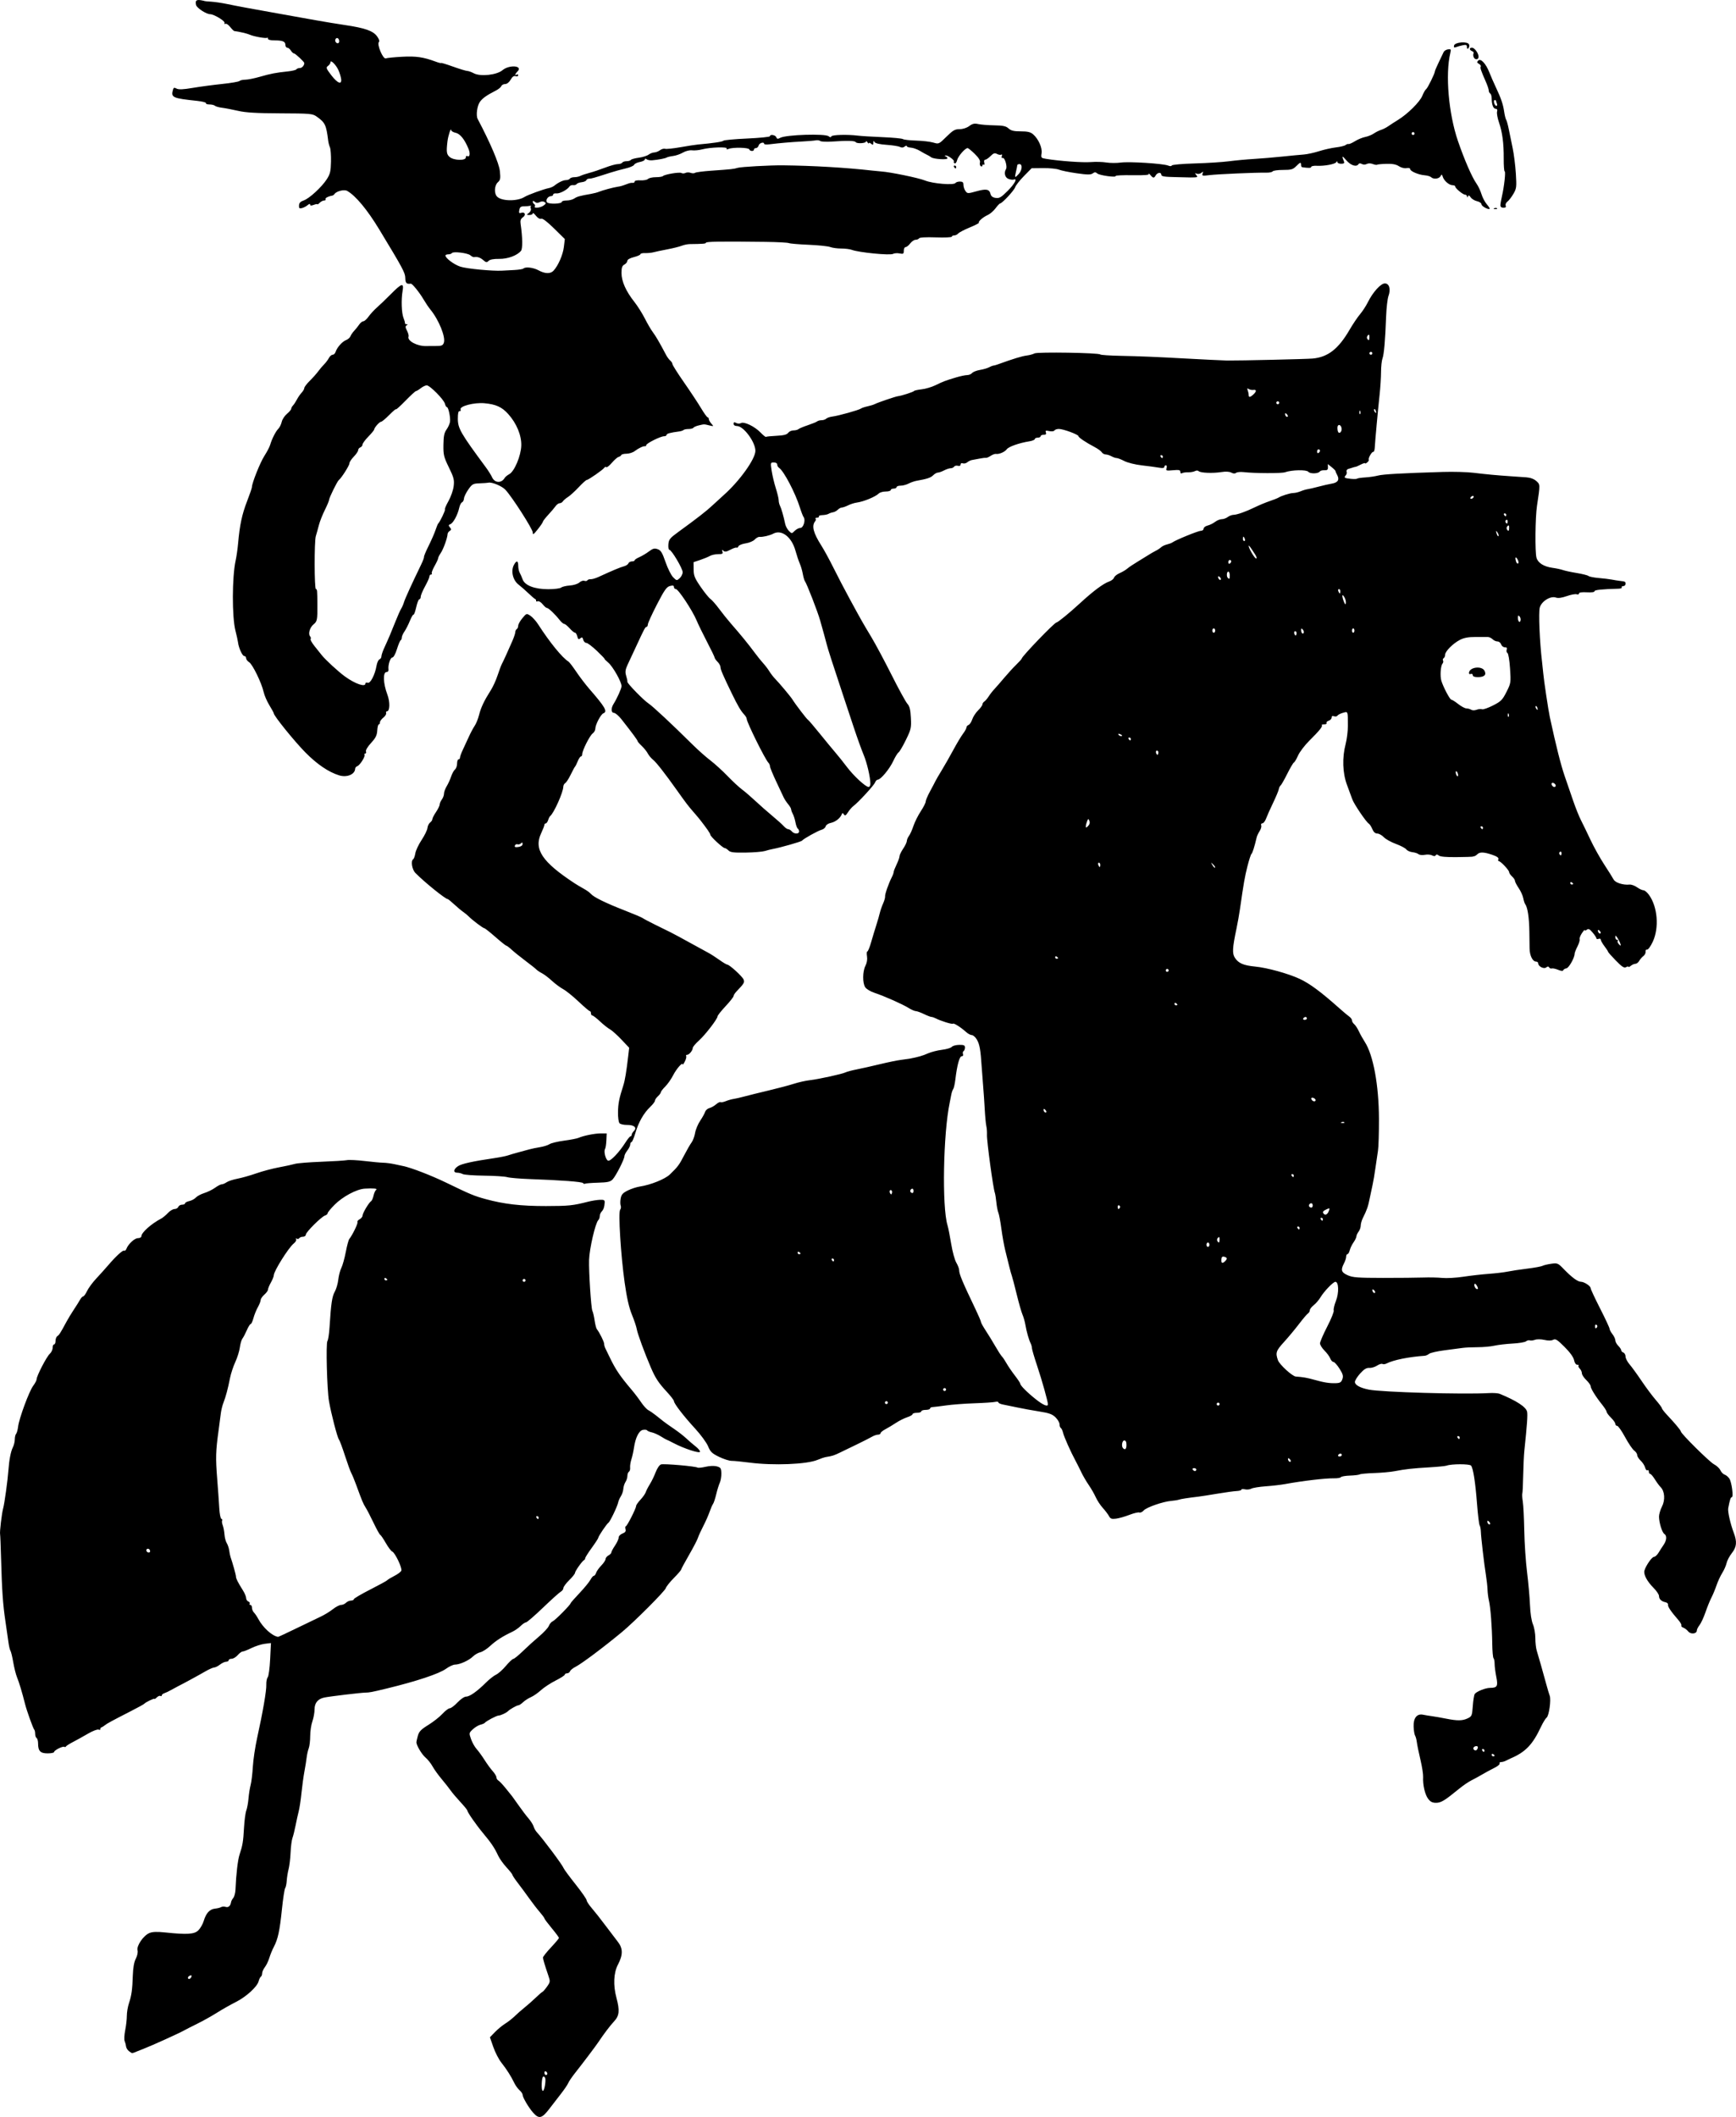 <?xml version="1.0" encoding="UTF-8" standalone="no"?>
<!-- Created with Inkscape (http://www.inkscape.org/) -->

<svg
   width="420.886mm"
   height="513.146mm"
   viewBox="0 0 420.886 513.146"
   version="1.1"
   id="svg5"
   xml:space="preserve"
   inkscape:version="1.2 (dc2aeda, 2022-05-15)"
   sodipodi:docname="musicandhorse.svg"
   xmlns:inkscape="http://www.inkscape.org/namespaces/inkscape"
   xmlns:sodipodi="http://sodipodi.sourceforge.net/DTD/sodipodi-0.dtd"
   xmlns="http://www.w3.org/2000/svg"
   xmlns:svg="http://www.w3.org/2000/svg"><sodipodi:namedview
     id="namedview7"
     pagecolor="#ffffff"
     bordercolor="#000000"
     borderopacity="0.25"
     inkscape:showpageshadow="2"
     inkscape:pageopacity="0.0"
     inkscape:pagecheckerboard="0"
     inkscape:deskcolor="#d1d1d1"
     inkscape:document-units="mm"
     showgrid="false"
     inkscape:zoom="0.097659757"
     inkscape:cx="455.66363"
     inkscape:cy="1254.3549"
     inkscape:window-width="1463"
     inkscape:window-height="1027"
     inkscape:window-x="0"
     inkscape:window-y="25"
     inkscape:window-maximized="0"
     inkscape:current-layer="layer1" /><defs
     id="defs2" /><g
     inkscape:label="Calque 1"
     inkscape:groupmode="layer"
     id="layer1"
     transform="translate(2263.545,-4910.362)"><path
       style="fill:#000000;stroke-width:0.353"
       d="m -2134.255,5422.499 c -1.104,-1.239 -2.586,-3.752 -2.586,-4.386 0,-0.241 -0.339,-0.741 -0.754,-1.111 -0.415,-0.37 -0.979,-1.148 -1.254,-1.73 -0.738,-1.563 -1.905,-3.398 -3.158,-4.968 -0.61,-0.764 -1.481,-2.453 -1.934,-3.753 l -0.825,-2.364 1.229,-1.272 c 0.676,-0.699 1.784,-1.613 2.464,-2.031 0.679,-0.418 1.73,-1.241 2.334,-1.829 0.605,-0.588 1.695,-1.545 2.422,-2.127 0.727,-0.582 1.919,-1.633 2.647,-2.337 0.729,-0.703 1.464,-1.338 1.635,-1.411 0.171,-0.073 0.678,-0.656 1.127,-1.296 0.774,-1.102 0.79,-1.241 0.309,-2.646 -0.886,-2.59 -1.302,-3.991 -1.302,-4.386 0,-0.211 0.87,-1.311 1.933,-2.444 1.063,-1.133 1.936,-2.172 1.94,-2.307 0,-0.135 -0.786,-1.2 -1.756,-2.366 -0.97,-1.166 -1.764,-2.226 -1.764,-2.357 0,-0.131 -0.516,-0.835 -1.147,-1.565 -0.631,-0.73 -1.782,-2.221 -2.558,-3.312 -0.776,-1.091 -2.006,-2.759 -2.734,-3.704 -0.728,-0.946 -1.323,-1.838 -1.323,-1.983 0,-0.144 -0.647,-0.965 -1.438,-1.823 -0.791,-0.858 -1.706,-2.146 -2.034,-2.862 -0.823,-1.796 -1.692,-3.092 -3.591,-5.359 -1.69,-2.017 -3.868,-5.145 -3.88,-5.574 0,-0.136 -0.758,-1.057 -1.676,-2.046 -0.918,-0.99 -1.986,-2.253 -2.374,-2.808 -0.388,-0.555 -1.377,-1.809 -2.197,-2.787 -0.821,-0.978 -1.806,-2.353 -2.189,-3.056 -0.384,-0.703 -1.144,-1.656 -1.691,-2.117 -0.901,-0.76 -2.216,-2.969 -2.211,-3.714 0,-0.165 0.161,-0.873 0.356,-1.574 0.286,-1.029 0.775,-1.535 2.539,-2.623 1.202,-0.742 2.741,-1.954 3.422,-2.694 0.68,-0.74 1.482,-1.346 1.781,-1.346 0.299,-3e-4 1.141,-0.635 1.871,-1.411 0.747,-0.794 1.658,-1.411 2.083,-1.411 0.877,0 2.657,-1.256 4.802,-3.388 0.83,-0.825 1.941,-1.698 2.469,-1.938 0.528,-0.241 1.595,-1.193 2.371,-2.116 0.776,-0.923 1.592,-1.69 1.814,-1.704 0.222,-0.014 1.257,-0.859 2.302,-1.877 1.044,-1.019 2.819,-2.625 3.943,-3.569 1.124,-0.944 2.19,-2.1 2.367,-2.567 0.178,-0.467 0.603,-0.965 0.946,-1.105 0.597,-0.245 4.327,-4.018 4.327,-4.378 0,-0.096 0.963,-1.192 2.139,-2.435 1.177,-1.244 2.371,-2.698 2.655,-3.232 0.283,-0.534 0.659,-0.97 0.835,-0.97 0.176,0 0.423,-0.326 0.55,-0.724 0.126,-0.398 0.693,-1.197 1.258,-1.776 0.566,-0.579 1.029,-1.28 1.029,-1.557 0,-0.278 0.318,-0.674 0.706,-0.882 0.388,-0.208 0.706,-0.539 0.706,-0.737 0,-0.198 0.397,-0.943 0.882,-1.657 0.485,-0.714 0.882,-1.583 0.882,-1.93 0,-0.357 0.401,-0.785 0.921,-0.983 0.682,-0.259 0.874,-0.532 0.739,-1.05 -0.101,-0.385 -0.07,-0.699 0.069,-0.699 0.297,0 2.504,-4.343 2.504,-4.928 0,-0.221 0.477,-0.909 1.059,-1.529 0.583,-0.62 1.161,-1.445 1.286,-1.833 0.125,-0.388 0.575,-1.261 1,-1.94 0.425,-0.679 1.057,-1.984 1.404,-2.901 0.358,-0.946 0.918,-1.757 1.296,-1.877 0.7,-0.222 8.315,0.438 8.847,0.768 0.171,0.105 1.057,0.017 1.969,-0.196 0.994,-0.232 2.083,-0.269 2.717,-0.092 0.936,0.261 1.062,0.455 1.094,1.679 0.02,0.761 -0.149,1.781 -0.376,2.266 -0.226,0.485 -0.62,1.755 -0.875,2.822 -0.255,1.067 -0.6,2.113 -0.766,2.324 -0.166,0.211 -0.546,1.084 -0.844,1.94 -0.298,0.857 -0.996,2.43 -1.552,3.497 -0.556,1.067 -1.128,2.326 -1.272,2.798 -0.143,0.471 -1.114,2.336 -2.157,4.142 -1.043,1.806 -1.903,3.405 -1.911,3.552 -0.01,0.147 -0.802,1.061 -1.763,2.031 -0.962,0.97 -1.845,2.081 -1.963,2.469 -0.223,0.734 -7.598,8.121 -10.565,10.583 -4.497,3.731 -9.859,7.747 -11.331,8.488 -0.616,0.309 -1.206,0.788 -1.312,1.065 -0.106,0.276 -0.436,0.502 -0.733,0.502 -0.297,0 -0.54,0.144 -0.54,0.319 0,0.175 -1.004,0.824 -2.232,1.44 -1.228,0.617 -2.827,1.667 -3.554,2.333 -0.728,0.666 -1.827,1.428 -2.443,1.693 -0.616,0.265 -1.47,0.818 -1.899,1.228 -0.428,0.411 -0.95,0.747 -1.159,0.747 -0.349,0 -2.058,0.97 -2.472,1.403 -0.393,0.411 -1.787,1.067 -2.268,1.067 -0.501,0 -3.025,1.332 -3.376,1.782 -0.097,0.124 -0.573,0.325 -1.058,0.446 -0.485,0.121 -1.312,0.621 -1.837,1.113 -0.94,0.879 -0.946,0.916 -0.427,2.387 0.29,0.822 0.891,1.894 1.335,2.381 0.444,0.488 1.311,1.681 1.926,2.651 0.615,0.97 1.515,2.203 2.001,2.74 0.486,0.537 0.883,1.204 0.883,1.482 0,0.278 0.22,0.632 0.489,0.788 0.269,0.155 1.064,0.997 1.766,1.87 0.702,0.873 1.411,1.754 1.575,1.957 0.164,0.203 0.901,1.235 1.639,2.293 0.738,1.058 1.779,2.429 2.314,3.046 0.535,0.618 1.087,1.491 1.226,1.94 0.139,0.449 0.471,1.055 0.738,1.346 1.63,1.776 6.248,7.971 6.575,8.819 0.112,0.291 1.404,2.037 2.871,3.881 1.467,1.843 2.67,3.572 2.673,3.842 0,0.27 0.573,1.143 1.265,1.94 0.692,0.797 2.16,2.659 3.263,4.138 1.103,1.478 2.467,3.273 3.031,3.988 1.275,1.615 1.287,3.159 0.041,5.543 -1.053,2.014 -1.187,4.993 -0.361,8.066 0.824,3.071 0.7,4.329 -0.562,5.68 -0.989,1.059 -2.433,2.964 -3.847,5.077 -0.668,0.998 -3.758,5.09 -5.613,7.433 -0.778,0.982 -1.532,2.094 -1.676,2.469 -0.144,0.376 -0.984,1.604 -1.866,2.73 -0.883,1.126 -2.048,2.634 -2.59,3.351 -1.888,2.501 -2.607,2.703 -4.014,1.123 z m 2.845,-6.719 c 0.126,-0.788 0.137,-1.582 0.024,-1.764 -0.458,-0.741 -0.747,-0.237 -0.823,1.433 -0.097,2.115 0.476,2.353 0.799,0.331 z m 0.567,-2.78 c 0,-0.182 -0.159,-0.43 -0.353,-0.55 -0.194,-0.12 -0.353,0.029 -0.353,0.332 0,0.302 0.159,0.55 0.353,0.55 0.194,0 0.353,-0.149 0.353,-0.332 z m -101.411,-5.436 c -0.358,-0.262 -0.684,-0.778 -0.724,-1.147 -0.04,-0.368 -0.194,-0.956 -0.343,-1.306 -0.149,-0.35 -0.091,-1.527 0.128,-2.616 0.219,-1.089 0.398,-2.663 0.398,-3.497 0,-0.834 0.226,-2.197 0.503,-3.028 0.643,-1.933 0.835,-3.31 0.95,-6.803 0.061,-1.865 0.306,-3.233 0.722,-4.034 0.367,-0.707 0.542,-1.556 0.421,-2.039 -0.274,-1.092 1.437,-3.582 2.869,-4.176 0.771,-0.32 1.835,-0.358 3.884,-0.142 5.302,0.56 7.027,0.445 8.007,-0.534 0.479,-0.479 1.058,-1.496 1.287,-2.259 0.567,-1.892 1.438,-2.847 2.717,-2.979 0.591,-0.061 1.267,-0.23 1.502,-0.375 0.235,-0.146 0.731,-0.169 1.101,-0.051 0.663,0.21 1.172,-0.238 1.311,-1.156 0.038,-0.252 0.281,-0.713 0.539,-1.024 0.258,-0.311 0.496,-1.216 0.528,-2.011 0.148,-3.668 0.561,-7.212 0.991,-8.501 0.741,-2.22 0.893,-3.138 1.079,-6.517 0.096,-1.74 0.343,-3.605 0.549,-4.144 0.206,-0.539 0.447,-1.853 0.536,-2.921 0.089,-1.067 0.321,-2.538 0.517,-3.268 0.196,-0.73 0.437,-2.715 0.535,-4.41 0.098,-1.695 0.564,-4.828 1.035,-6.962 1.392,-6.306 2.296,-11.551 2.231,-12.948 -0.033,-0.719 0.12,-1.524 0.341,-1.79 0.221,-0.266 0.487,-2.243 0.592,-4.393 l 0.191,-3.91 -1.506,0.187 c -0.828,0.103 -2.273,0.565 -3.21,1.026 -0.938,0.461 -1.901,0.838 -2.141,0.838 -0.24,0 -0.782,0.397 -1.203,0.882 -0.422,0.485 -1.085,0.882 -1.475,0.882 -0.389,0 -0.708,0.159 -0.708,0.353 0,0.194 -0.278,0.356 -0.617,0.361 -0.34,0 -1.014,0.318 -1.499,0.698 -0.485,0.379 -1.12,0.695 -1.411,0.702 -0.291,0.01 -1.244,0.428 -2.117,0.936 -1.611,0.938 -5.497,3.051 -6.618,3.599 -0.338,0.165 -1.09,0.572 -1.673,0.905 -0.582,0.332 -1.336,0.692 -1.676,0.8 -0.34,0.108 -0.617,0.345 -0.617,0.528 0,0.183 -0.146,0.242 -0.324,0.132 -0.178,-0.11 -0.575,0.05 -0.882,0.357 -0.307,0.307 -0.558,0.463 -0.558,0.347 0,-0.225 -2.174,0.816 -2.469,1.183 -0.097,0.12 -1.571,0.932 -3.275,1.803 -4.616,2.36 -5.795,3 -6.312,3.429 -0.257,0.213 -0.626,0.441 -0.821,0.506 -0.194,0.065 -0.307,0.257 -0.25,0.426 0.056,0.169 -0.137,0.216 -0.43,0.103 -0.293,-0.113 -1.451,0.333 -2.572,0.989 -1.121,0.657 -2.753,1.563 -3.627,2.013 -0.873,0.451 -1.641,0.94 -1.706,1.086 -0.065,0.147 -0.244,0.189 -0.398,0.094 -0.372,-0.23 -2.482,0.835 -2.482,1.253 0,0.18 -0.709,0.327 -1.575,0.327 -1.761,0 -2.305,-0.573 -2.305,-2.425 0,-0.583 -0.159,-1.159 -0.353,-1.279 -0.194,-0.12 -0.353,-0.579 -0.353,-1.02 0,-0.441 -0.099,-0.901 -0.22,-1.023 -0.279,-0.279 -1.831,-4.609 -2.24,-6.247 -0.668,-2.678 -1.443,-5.26 -1.928,-6.42 -0.28,-0.67 -0.697,-2.317 -0.926,-3.661 -0.23,-1.344 -0.535,-2.602 -0.678,-2.796 -0.143,-0.194 -0.367,-1.147 -0.496,-2.117 -0.129,-0.97 -0.46,-3.272 -0.736,-5.115 -0.596,-3.988 -0.832,-7.403 -1.038,-15.005 -0.085,-3.111 -0.193,-5.81 -0.241,-5.997 -0.134,-0.526 0.414,-5.15 0.752,-6.338 0.313,-1.103 1.087,-6.729 1.262,-9.172 0.178,-2.496 0.577,-4.562 1.07,-5.539 0.264,-0.524 0.481,-1.405 0.481,-1.958 0,-0.553 0.142,-1.156 0.317,-1.34 0.174,-0.184 0.392,-0.97 0.484,-1.746 0.237,-1.993 2.684,-8.607 3.668,-9.911 0.453,-0.6 0.823,-1.313 0.823,-1.584 0,-0.788 2.415,-5.455 3.182,-6.149 0.385,-0.348 0.699,-1.005 0.699,-1.46 0,-0.455 0.159,-0.827 0.353,-0.827 0.194,0 0.353,-0.389 0.353,-0.865 0,-0.475 0.198,-0.991 0.441,-1.147 0.441,-0.282 0.757,-0.779 2.187,-3.444 0.42,-0.784 1.232,-2.121 1.802,-2.973 0.571,-0.852 1.245,-1.923 1.498,-2.381 0.253,-0.458 0.603,-0.833 0.777,-0.833 0.174,0 0.595,-0.586 0.935,-1.302 0.34,-0.716 1.339,-2.072 2.221,-3.013 0.882,-0.941 2.159,-2.361 2.838,-3.155 1.951,-2.281 3.617,-3.805 3.941,-3.606 0.164,0.101 0.407,-0.1 0.54,-0.447 0.453,-1.18 1.982,-2.588 2.81,-2.588 0.455,0 0.824,-0.212 0.824,-0.475 0,-0.878 2.395,-3.012 4.793,-4.269 0.405,-0.212 1.137,-0.819 1.628,-1.349 0.491,-0.529 1.214,-0.963 1.608,-0.963 0.394,0 0.807,-0.238 0.919,-0.529 0.112,-0.291 0.525,-0.529 0.92,-0.529 0.394,0 0.717,-0.146 0.717,-0.325 0,-0.179 0.46,-0.426 1.022,-0.549 0.562,-0.123 1.279,-0.508 1.593,-0.855 0.314,-0.347 1.243,-0.842 2.065,-1.099 0.822,-0.258 2,-0.838 2.617,-1.29 0.618,-0.452 1.336,-0.821 1.597,-0.821 0.261,0 0.794,-0.224 1.185,-0.498 0.391,-0.274 1.577,-0.663 2.636,-0.865 1.059,-0.202 3.116,-0.785 4.571,-1.296 1.455,-0.51 3.916,-1.164 5.468,-1.453 1.552,-0.289 3.298,-0.666 3.881,-0.839 0.582,-0.173 3.44,-0.405 6.35,-0.515 2.91,-0.11 5.723,-0.286 6.249,-0.391 0.526,-0.105 2.471,-0.01 4.321,0.211 1.85,0.221 3.88,0.408 4.511,0.416 0.631,0.01 1.862,0.169 2.735,0.358 0.873,0.189 1.829,0.395 2.124,0.456 1.951,0.405 6.798,2.28 10.399,4.024 5.9,2.857 6.725,3.201 9.525,3.97 4.433,1.219 8.61,1.702 14.64,1.692 5.536,-0.01 6.503,-0.108 10.23,-1.055 0.873,-0.222 2.143,-0.427 2.822,-0.457 1.029,-0.045 1.228,0.064 1.197,0.651 -0.057,1.073 -0.271,1.699 -0.756,2.222 -0.242,0.261 -0.441,0.749 -0.441,1.084 0,0.335 -0.159,0.769 -0.354,0.964 -0.715,0.715 -2.152,6.929 -2.236,9.665 -0.085,2.785 0.493,11.725 0.796,12.311 0.161,0.311 0.407,1.359 0.547,2.329 0.14,0.97 0.381,1.923 0.537,2.117 0.645,0.806 1.768,3.058 1.768,3.543 0,0.288 0.138,0.799 0.307,1.136 0.169,0.337 0.651,1.327 1.071,2.2 1.42,2.95 2.467,4.496 5.336,7.879 0.685,0.808 1.706,2.154 2.267,2.99 0.562,0.836 1.35,1.693 1.752,1.905 0.402,0.211 1.207,0.763 1.79,1.226 0.582,0.463 1.401,1.114 1.82,1.447 0.419,0.333 1.585,1.16 2.59,1.839 1.006,0.679 2.341,1.717 2.967,2.306 0.626,0.589 1.663,1.482 2.305,1.984 0.641,0.502 1.107,1.08 1.034,1.285 -0.153,0.43 -3.845,-0.78 -6.307,-2.067 -0.873,-0.456 -1.666,-0.844 -1.763,-0.862 -0.097,-0.018 -0.726,-0.377 -1.397,-0.798 -0.671,-0.421 -1.662,-0.862 -2.201,-0.981 -0.539,-0.118 -1.058,-0.341 -1.152,-0.494 -0.095,-0.153 -0.548,-0.206 -1.008,-0.118 -0.965,0.184 -1.815,1.878 -2.173,4.332 -0.128,0.873 -0.41,2.143 -0.628,2.822 -0.218,0.679 -0.356,1.577 -0.307,1.995 0.049,0.418 -0.079,0.864 -0.285,0.991 -0.205,0.127 -0.374,0.583 -0.374,1.014 0,0.43 -0.208,1.096 -0.462,1.478 -0.254,0.383 -0.491,1.136 -0.526,1.673 -0.035,0.538 -0.299,1.337 -0.587,1.776 -0.288,0.439 -0.583,1.111 -0.656,1.492 -0.181,0.946 -1.974,4.691 -2.359,4.929 -0.402,0.249 -2.465,3.302 -2.465,3.649 0,0.145 -0.714,1.246 -1.587,2.446 -0.873,1.2 -1.587,2.33 -1.587,2.511 0,0.181 -0.119,0.382 -0.265,0.447 -0.436,0.194 -2.205,2.686 -2.205,3.107 0,0.215 -0.635,1.013 -1.411,1.774 -0.776,0.761 -1.411,1.622 -1.411,1.914 0,0.292 -0.278,0.68 -0.617,0.862 -0.34,0.182 -2.284,1.931 -4.322,3.887 -2.037,1.956 -3.895,3.559 -4.129,3.562 -0.234,0 -0.813,0.394 -1.287,0.868 -0.474,0.474 -1.394,1.112 -2.045,1.417 -2.304,1.08 -3.966,2.147 -5.355,3.438 -0.774,0.719 -1.846,1.404 -2.384,1.522 -0.537,0.118 -1.346,0.583 -1.796,1.033 -0.945,0.944 -3.192,1.959 -4.337,1.959 -0.432,0 -1.409,0.451 -2.17,1.003 -1.68,1.217 -7.134,3.032 -14.42,4.798 -3.527,0.855 -4.197,0.984 -5.115,0.988 -0.992,0 -8.487,0.896 -9.937,1.183 -1.589,0.314 -2.41,1.294 -2.41,2.874 0,0.777 -0.238,2.088 -0.529,2.913 -0.291,0.825 -0.529,2.422 -0.529,3.549 0,1.127 -0.16,2.471 -0.356,2.985 -0.196,0.515 -0.422,1.517 -0.503,2.228 -0.081,0.711 -0.326,2.244 -0.545,3.408 -0.219,1.164 -0.537,3.489 -0.707,5.166 -0.17,1.677 -0.468,3.662 -0.662,4.41 -0.194,0.748 -0.54,2.313 -0.769,3.477 -0.229,1.164 -0.57,2.537 -0.758,3.05 -0.188,0.513 -0.394,2.105 -0.456,3.536 -0.062,1.432 -0.278,3.234 -0.479,4.005 -0.201,0.771 -0.405,2.038 -0.454,2.814 -0.049,0.776 -0.221,1.591 -0.384,1.81 -0.163,0.219 -0.513,2.521 -0.78,5.115 -0.536,5.22 -0.972,7.244 -1.963,9.11 -0.365,0.688 -0.856,1.886 -1.092,2.662 -0.235,0.776 -0.722,1.79 -1.082,2.252 -0.36,0.463 -0.654,1.128 -0.654,1.478 0,0.35 -0.141,0.724 -0.314,0.831 -0.172,0.107 -0.415,0.598 -0.539,1.091 -0.338,1.347 -3.032,3.802 -5.553,5.061 -1.231,0.615 -3.269,1.77 -4.53,2.567 -1.261,0.797 -3.404,1.996 -4.763,2.664 -1.358,0.668 -2.866,1.437 -3.351,1.709 -1.193,0.669 -7.731,3.626 -9.701,4.388 -0.388,0.15 -1.15,0.452 -1.692,0.67 -1.205,0.485 -1.042,0.492 -1.823,-0.08 z m 15.101,-18.026 c 0.131,-0.342 0.027,-0.446 -0.315,-0.315 -0.281,0.108 -0.511,0.338 -0.511,0.511 0,0.507 0.612,0.362 0.826,-0.196 z m 25.434,-84.466 c 2.34,-1.141 4.999,-2.42 5.908,-2.843 0.909,-0.423 2.241,-1.236 2.959,-1.806 0.718,-0.571 1.613,-1.038 1.988,-1.038 0.375,0 0.92,-0.238 1.211,-0.529 0.291,-0.291 0.835,-0.529 1.21,-0.529 0.374,0 0.68,-0.147 0.68,-0.327 0,-0.18 1.786,-1.234 3.969,-2.343 2.183,-1.109 4.048,-2.131 4.145,-2.272 0.097,-0.141 0.859,-0.602 1.693,-1.024 0.834,-0.423 1.606,-1.002 1.715,-1.286 0.244,-0.636 -1.537,-4.371 -2.206,-4.628 -0.267,-0.102 -0.969,-1.032 -1.56,-2.065 -0.591,-1.033 -1.202,-1.93 -1.357,-1.993 -0.155,-0.063 -0.888,-1.384 -1.629,-2.936 -0.741,-1.552 -1.601,-3.212 -1.912,-3.688 -0.567,-0.87 -0.861,-1.576 -2.286,-5.484 -0.424,-1.164 -0.956,-2.446 -1.181,-2.849 -0.225,-0.403 -0.917,-2.308 -1.539,-4.233 -0.622,-1.925 -1.284,-3.698 -1.472,-3.939 -0.386,-0.493 -1.893,-6.308 -2.402,-9.263 -0.483,-2.807 -0.775,-14.101 -0.377,-14.588 0.182,-0.223 0.414,-1.754 0.516,-3.404 0.347,-5.62 0.611,-7.403 1.265,-8.552 0.36,-0.632 0.742,-1.943 0.849,-2.913 0.107,-0.97 0.441,-2.251 0.741,-2.846 0.3,-0.595 0.782,-2.32 1.072,-3.833 0.29,-1.513 0.668,-2.932 0.841,-3.152 0.802,-1.019 2.165,-3.831 1.993,-4.11 -0.106,-0.171 0.129,-0.484 0.523,-0.694 0.394,-0.211 0.716,-0.619 0.716,-0.907 0,-0.575 1.533,-3.148 2.075,-3.483 0.187,-0.116 0.452,-0.724 0.588,-1.353 0.136,-0.628 0.426,-1.259 0.644,-1.402 0.454,-0.297 -0.681,-0.411 -2.777,-0.28 -1.978,0.124 -5.339,1.919 -7.32,3.911 -0.922,0.927 -1.677,1.847 -1.677,2.044 0,0.197 -0.282,0.448 -0.626,0.557 -0.886,0.281 -4.665,4.041 -4.665,4.641 0,0.275 -0.308,0.499 -0.685,0.499 -0.377,0 -0.784,0.161 -0.906,0.358 -0.122,0.197 -0.394,0.252 -0.605,0.122 -0.218,-0.135 -0.282,-0.074 -0.149,0.142 0.129,0.208 -0.134,0.67 -0.585,1.025 -1.232,0.971 -4.832,6.709 -4.832,7.701 0,0.279 -0.318,1.073 -0.706,1.764 -0.388,0.691 -0.706,1.461 -0.706,1.711 0,0.25 -0.397,0.8 -0.882,1.222 -0.485,0.422 -0.882,1.001 -0.882,1.288 0,0.286 -0.308,1.069 -0.685,1.74 -0.377,0.671 -0.859,1.866 -1.072,2.657 -0.213,0.79 -0.515,1.437 -0.672,1.437 -0.157,0 -0.578,0.675 -0.935,1.499 -0.357,0.825 -0.836,1.737 -1.064,2.028 -0.229,0.291 -0.509,1.252 -0.623,2.135 -0.114,0.883 -0.609,2.47 -1.099,3.528 -0.49,1.057 -1.065,2.796 -1.277,3.863 -0.53,2.673 -1.028,4.54 -1.598,5.997 -0.266,0.679 -0.557,1.87 -0.646,2.646 -0.09,0.776 -0.34,2.681 -0.556,4.233 -0.67,4.812 -0.72,6.545 -0.328,11.465 0.209,2.619 0.44,5.872 0.514,7.227 0.074,1.355 0.3,2.52 0.504,2.588 0.204,0.068 0.289,0.255 0.189,0.416 -0.1,0.161 -0.036,0.675 0.142,1.142 0.178,0.467 0.37,1.473 0.427,2.234 0.057,0.762 0.308,1.711 0.557,2.11 0.249,0.399 0.514,1.192 0.588,1.764 0.074,0.572 0.217,1.277 0.318,1.568 0.547,1.582 1.321,4.374 1.321,4.763 0,0.484 0.467,1.41 1.689,3.351 0.428,0.679 0.778,1.518 0.779,1.863 7e-4,0.346 0.239,0.719 0.528,0.831 0.29,0.111 0.439,0.344 0.332,0.518 -0.107,0.174 -0.027,0.316 0.178,0.316 0.205,0 0.374,0.306 0.374,0.68 0,0.374 0.217,0.898 0.483,1.164 0.266,0.266 0.732,0.952 1.036,1.524 1.123,2.117 3.374,4.162 4.809,4.37 0.085,0.012 2.069,-0.911 4.41,-2.052 z m -35.432,-18.681 c 0,-0.459 -0.419,-0.765 -0.76,-0.554 -0.365,0.226 -0.05,0.848 0.429,0.848 0.182,0 0.332,-0.132 0.332,-0.294 z m 94.192,-8.173 c 0,-0.194 -0.168,-0.353 -0.374,-0.353 -0.205,0 -0.276,0.159 -0.156,0.353 0.12,0.194 0.288,0.353 0.374,0.353 0.086,0 0.156,-0.159 0.156,-0.353 z m -3.175,-57.503 c 0,-0.194 -0.159,-0.353 -0.353,-0.353 -0.194,0 -0.353,0.159 -0.353,0.353 0,0.194 0.159,0.353 0.353,0.353 0.194,0 0.353,-0.159 0.353,-0.353 z m -33.514,-0.155 c 0,-0.086 -0.159,-0.254 -0.353,-0.374 -0.194,-0.12 -0.353,-0.05 -0.353,0.155 0,0.205 0.159,0.374 0.353,0.374 0.194,0 0.353,-0.07 0.353,-0.155 z m 252.346,125.817 c -0.782,-1.058 -1.322,-3.413 -1.213,-5.284 0.037,-0.634 -0.255,-2.513 -0.65,-4.174 -0.395,-1.661 -0.784,-3.558 -0.866,-4.214 -0.081,-0.657 -0.277,-1.398 -0.435,-1.647 -0.158,-0.249 -0.317,-1.219 -0.353,-2.156 -0.082,-2.102 0.793,-3.218 2.283,-2.909 0.521,0.108 1.503,0.27 2.182,0.359 0.679,0.089 2.187,0.353 3.351,0.586 2.808,0.561 4.019,0.546 5.292,-0.064 0.996,-0.477 1.069,-0.654 1.235,-2.974 0.097,-1.357 0.306,-2.667 0.465,-2.913 0.394,-0.609 2.589,-1.493 3.723,-1.499 1.743,-0.01 1.966,-0.404 1.512,-2.666 -0.224,-1.118 -0.408,-2.535 -0.408,-3.149 0,-0.614 -0.119,-1.236 -0.265,-1.382 -0.145,-0.146 -0.284,-1.72 -0.307,-3.498 -0.054,-4.084 -0.422,-8.863 -0.806,-10.466 -0.163,-0.679 -0.316,-1.87 -0.34,-2.646 -0.024,-0.776 -0.199,-2.364 -0.388,-3.528 -0.431,-2.647 -1.19,-9.172 -1.232,-10.583 -0.017,-0.582 -0.149,-1.246 -0.293,-1.476 -0.144,-0.23 -0.425,-2.531 -0.624,-5.115 -0.413,-5.37 -0.938,-8.735 -1.462,-9.369 -0.362,-0.437 -4.766,-0.43 -5.926,0.01 -0.291,0.11 -2.145,0.294 -4.12,0.409 -4.075,0.237 -5.861,0.435 -8.449,0.935 -0.995,0.193 -3.23,0.396 -4.966,0.452 -1.736,0.056 -3.32,0.203 -3.52,0.326 -0.199,0.123 -1.264,0.254 -2.367,0.29 -1.102,0.036 -2.091,0.206 -2.197,0.378 -0.106,0.172 -0.854,0.3 -1.663,0.284 -2.067,-0.04 -7.612,0.61 -11.846,1.388 -1.05,0.193 -3.171,0.439 -4.711,0.546 -1.54,0.108 -3.117,0.365 -3.503,0.571 -0.386,0.206 -1.084,0.28 -1.551,0.162 -0.467,-0.117 -0.849,-0.083 -0.849,0.077 0,0.159 -0.516,0.311 -1.147,0.338 -0.631,0.027 -2.734,0.315 -4.674,0.64 -1.94,0.326 -4.004,0.648 -4.586,0.717 -2.566,0.304 -4.272,0.569 -4.763,0.739 -0.291,0.101 -1.124,0.234 -1.851,0.295 -2,0.168 -6.01,1.563 -6.673,2.321 -0.323,0.369 -0.799,0.591 -1.058,0.491 -0.26,-0.099 -1.345,0.16 -2.412,0.575 -1.067,0.415 -2.522,0.829 -3.232,0.919 -1.072,0.136 -1.365,0.028 -1.718,-0.632 -0.234,-0.438 -0.908,-1.326 -1.498,-1.974 -0.59,-0.648 -1.356,-1.813 -1.704,-2.589 -0.347,-0.776 -1.118,-2.118 -1.713,-2.982 -0.595,-0.864 -1.404,-2.254 -1.797,-3.088 -0.394,-0.834 -1.017,-2.072 -1.384,-2.751 -1.174,-2.17 -2.787,-5.789 -3.027,-6.794 -0.128,-0.535 -0.373,-1.061 -0.546,-1.167 -0.172,-0.107 -0.314,-0.514 -0.314,-0.906 0,-0.392 -0.436,-1.143 -0.97,-1.671 -0.784,-0.775 -1.545,-1.05 -3.969,-1.431 -1.649,-0.259 -4.03,-0.694 -5.292,-0.966 -1.261,-0.272 -2.809,-0.589 -3.44,-0.705 -0.631,-0.116 -1.147,-0.351 -1.147,-0.524 0,-0.172 -0.357,-0.227 -0.794,-0.121 -0.436,0.106 -2.699,0.256 -5.027,0.334 -2.328,0.078 -5.424,0.313 -6.879,0.521 -1.455,0.208 -2.924,0.388 -3.263,0.4 -0.34,0.012 -0.617,0.17 -0.617,0.352 0,0.182 -0.476,0.331 -1.058,0.331 -0.582,0 -1.058,0.159 -1.058,0.353 0,0.194 -0.476,0.353 -1.058,0.353 -0.582,0 -1.058,0.146 -1.058,0.325 0,0.179 -0.595,0.521 -1.323,0.76 -0.728,0.239 -1.94,0.847 -2.695,1.35 -0.755,0.504 -1.905,1.195 -2.558,1.536 -0.652,0.341 -1.186,0.778 -1.186,0.97 0,0.193 -0.278,0.352 -0.617,0.355 -0.34,0 -1.014,0.237 -1.499,0.52 -0.485,0.283 -2.073,1.091 -3.528,1.795 -1.455,0.704 -3.335,1.613 -4.178,2.021 -1.474,0.713 -1.856,0.835 -3.407,1.087 -0.388,0.063 -1.315,0.373 -2.06,0.689 -2.558,1.085 -10.713,1.415 -16.461,0.666 -1.843,-0.24 -3.805,-0.433 -4.36,-0.427 -0.554,0.01 -1.918,-0.43 -3.03,-0.967 -1.727,-0.835 -2.117,-1.209 -2.676,-2.566 -0.36,-0.874 -1.774,-2.805 -3.143,-4.292 -2.763,-3 -5.135,-6.076 -5.135,-6.66 0,-0.209 -0.762,-1.205 -1.694,-2.212 -2.041,-2.206 -2.787,-3.336 -3.886,-5.888 -1.525,-3.538 -3.249,-8.229 -3.429,-9.326 -0.097,-0.595 -0.631,-2.192 -1.187,-3.55 -0.703,-1.717 -1.237,-4.082 -1.755,-7.761 -0.938,-6.668 -1.58,-17.063 -1.089,-17.654 0.194,-0.234 0.253,-0.684 0.131,-1.001 -0.122,-0.317 -0.122,-1.104 0,-1.748 0.175,-0.933 0.524,-1.323 1.714,-1.912 0.822,-0.407 2.13,-0.836 2.906,-0.953 2.643,-0.399 6.134,-1.803 7.312,-2.942 1.929,-1.864 2.237,-2.278 3.467,-4.657 0.652,-1.261 1.457,-2.655 1.788,-3.097 0.332,-0.442 0.714,-1.474 0.85,-2.293 0.136,-0.819 0.689,-2.149 1.23,-2.955 0.541,-0.806 1.083,-1.783 1.206,-2.17 0.123,-0.387 0.585,-0.794 1.028,-0.905 0.442,-0.111 1.172,-0.52 1.62,-0.91 0.449,-0.389 0.941,-0.631 1.094,-0.536 0.153,0.094 0.728,-0.013 1.277,-0.239 0.55,-0.226 1.397,-0.466 1.882,-0.534 0.485,-0.068 1.676,-0.341 2.646,-0.606 0.97,-0.266 3.59,-0.914 5.821,-1.441 2.231,-0.527 4.986,-1.258 6.121,-1.624 1.135,-0.366 2.882,-0.759 3.881,-0.872 2.171,-0.247 7.941,-1.515 8.717,-1.916 0.303,-0.156 1.493,-0.469 2.646,-0.695 1.153,-0.226 3.683,-0.796 5.623,-1.266 1.94,-0.47 4.242,-0.942 5.115,-1.049 0.873,-0.107 1.826,-0.24 2.117,-0.296 2.075,-0.4 3.179,-0.717 4.41,-1.269 0.776,-0.348 2.313,-0.743 3.415,-0.877 1.102,-0.135 2.178,-0.454 2.39,-0.71 0.212,-0.256 1.017,-0.474 1.788,-0.485 1.144,-0.016 1.402,0.103 1.402,0.643 0,0.364 -0.152,0.756 -0.337,0.871 -0.186,0.115 -0.248,0.442 -0.139,0.726 0.118,0.308 -0.01,0.518 -0.312,0.518 -0.541,0 -1.119,2.116 -1.543,5.644 -0.128,1.067 -0.362,2.106 -0.52,2.308 -0.158,0.202 -0.374,0.837 -0.479,1.411 -0.105,0.574 -0.274,1.441 -0.376,1.926 -1.562,7.429 -1.885,25.156 -0.54,29.633 0.204,0.679 0.614,2.74 0.911,4.58 0.297,1.84 0.852,3.873 1.232,4.518 0.38,0.645 0.692,1.461 0.692,1.815 0,0.958 0.783,2.827 4.013,9.574 0.704,1.47 1.279,2.823 1.279,3.007 0,0.184 0.527,1.135 1.172,2.114 0.644,0.979 1.688,2.682 2.32,3.786 0.631,1.104 1.343,2.204 1.582,2.446 0.239,0.242 0.743,0.992 1.12,1.667 0.377,0.675 1.281,1.999 2.009,2.942 0.728,0.943 1.323,1.842 1.323,1.998 0,0.441 1.75,2.188 3.824,3.817 1.778,1.397 2.879,1.849 2.879,1.184 0,-0.689 -1.431,-5.802 -2.609,-9.322 -0.699,-2.089 -1.271,-4.036 -1.271,-4.326 0,-0.291 -0.139,-0.804 -0.309,-1.141 -0.433,-0.858 -0.992,-2.827 -1.274,-4.493 -0.132,-0.776 -0.447,-1.887 -0.702,-2.47 -0.255,-0.582 -0.889,-2.805 -1.411,-4.939 -0.521,-2.134 -1.042,-4.119 -1.156,-4.41 -0.115,-0.291 -0.403,-1.323 -0.641,-2.293 -0.238,-0.97 -0.67,-2.716 -0.96,-3.881 -0.29,-1.164 -0.718,-3.545 -0.951,-5.292 -0.233,-1.746 -0.561,-3.493 -0.729,-3.881 -0.168,-0.388 -0.387,-1.514 -0.486,-2.502 -0.099,-0.988 -0.262,-2.02 -0.362,-2.293 -0.421,-1.146 -1.98,-12.616 -1.913,-14.078 0.031,-0.679 -0.039,-1.632 -0.157,-2.117 -0.117,-0.485 -0.291,-2.311 -0.385,-4.057 -0.095,-1.746 -0.257,-4.128 -0.36,-5.292 -0.104,-1.164 -0.272,-3.387 -0.374,-4.939 -0.281,-4.271 -0.506,-5.54 -1.185,-6.701 -0.341,-0.583 -0.878,-1.062 -1.193,-1.065 -0.315,0 -0.941,-0.334 -1.39,-0.736 -1.347,-1.206 -3,-2.251 -3.217,-2.034 -0.198,0.198 -2.987,-0.672 -4.21,-1.314 -0.337,-0.177 -0.781,-0.322 -0.987,-0.322 -0.206,0 -1.032,-0.318 -1.835,-0.706 -0.803,-0.388 -1.69,-0.706 -1.97,-0.706 -0.28,0 -1.084,-0.356 -1.786,-0.79 -1.499,-0.928 -5.843,-2.851 -8.237,-3.647 -0.925,-0.307 -1.92,-0.899 -2.211,-1.314 -0.697,-0.995 -0.677,-3.877 0.037,-5.257 0.353,-0.683 0.494,-1.54 0.375,-2.276 -0.105,-0.649 -0.068,-1.18 0.083,-1.18 0.151,0 0.559,-0.992 0.906,-2.205 0.347,-1.213 0.912,-3.078 1.256,-4.145 0.343,-1.067 0.73,-2.408 0.86,-2.979 0.13,-0.571 0.487,-1.603 0.795,-2.293 0.308,-0.69 0.526,-1.463 0.485,-1.718 -0.078,-0.484 0.849,-3.137 1.626,-4.652 0.249,-0.485 0.453,-1.051 0.455,-1.257 0,-0.206 0.32,-1.032 0.708,-1.835 0.388,-0.803 0.706,-1.699 0.706,-1.991 0,-0.292 0.397,-1.115 0.882,-1.83 0.485,-0.715 0.887,-1.555 0.893,-1.868 0.01,-0.312 0.239,-0.87 0.518,-1.238 0.279,-0.368 0.767,-1.451 1.084,-2.406 0.317,-0.955 1.116,-2.555 1.775,-3.555 0.659,-1.001 1.198,-2.064 1.198,-2.364 0,-0.299 0.474,-1.414 1.054,-2.478 0.58,-1.063 1.163,-2.171 1.297,-2.462 0.134,-0.291 0.826,-1.482 1.539,-2.646 0.713,-1.164 1.979,-3.387 2.814,-4.939 0.835,-1.552 1.891,-3.313 2.346,-3.914 0.456,-0.6 0.828,-1.28 0.828,-1.51 0,-0.23 0.23,-0.507 0.512,-0.615 0.282,-0.108 0.684,-0.717 0.894,-1.353 0.21,-0.636 0.848,-1.614 1.418,-2.174 0.57,-0.559 1.041,-1.208 1.046,-1.441 0.01,-0.233 0.212,-0.55 0.459,-0.706 0.247,-0.155 0.72,-0.708 1.051,-1.229 0.331,-0.521 0.962,-1.329 1.403,-1.796 0.44,-0.467 1.515,-1.7 2.388,-2.741 0.873,-1.04 2.183,-2.47 2.91,-3.176 0.728,-0.707 1.323,-1.369 1.323,-1.471 0,-0.495 7.934,-8.742 8.41,-8.742 0.31,0 3.201,-2.356 5.551,-4.523 3.34,-3.08 5.788,-4.913 7.235,-5.418 0.551,-0.192 1.085,-0.614 1.188,-0.937 0.103,-0.323 0.704,-0.809 1.337,-1.079 0.633,-0.27 1.468,-0.764 1.856,-1.099 0.388,-0.334 1.474,-1.066 2.412,-1.625 0.939,-0.56 2.129,-1.294 2.646,-1.631 0.516,-0.337 1.336,-0.812 1.821,-1.054 0.485,-0.242 1.091,-0.641 1.348,-0.885 0.256,-0.244 0.891,-0.546 1.411,-0.67 0.52,-0.124 1.104,-0.343 1.298,-0.486 0.789,-0.584 6.256,-2.817 6.896,-2.817 0.379,0 0.688,-0.235 0.688,-0.522 0,-0.287 0.437,-0.629 0.97,-0.759 0.534,-0.13 1.349,-0.53 1.811,-0.889 0.463,-0.358 1.187,-0.652 1.608,-0.652 0.422,0 1.075,-0.233 1.452,-0.518 0.377,-0.285 1.002,-0.525 1.39,-0.534 0.899,-0.021 3.037,-0.781 5.292,-1.882 0.97,-0.473 2.545,-1.126 3.499,-1.449 0.954,-0.324 1.907,-0.699 2.117,-0.834 0.71,-0.457 2.846,-1.123 3.622,-1.128 0.424,0 1.218,-0.192 1.764,-0.42 0.546,-0.228 1.311,-0.456 1.699,-0.507 0.388,-0.051 1.579,-0.328 2.646,-0.614 1.067,-0.287 2.52,-0.619 3.229,-0.737 1.465,-0.245 1.903,-0.954 1.281,-2.074 -0.235,-0.422 -0.411,-0.848 -0.393,-0.945 0.018,-0.097 -0.396,-0.522 -0.92,-0.945 l -0.954,-0.768 0.025,0.768 c 0.02,0.602 -0.166,0.759 -0.857,0.727 -0.485,-0.023 -0.976,0.105 -1.091,0.283 -0.367,0.571 -2.355,0.634 -2.808,0.089 -0.451,-0.544 -3.974,-0.469 -5.67,0.119 -0.839,0.291 -7.352,0.267 -10.011,-0.038 -0.776,-0.089 -1.599,-0.01 -1.829,0.178 -0.272,0.221 -0.679,0.201 -1.16,-0.057 -0.471,-0.252 -1.347,-0.301 -2.404,-0.133 -2.092,0.332 -5.068,0.215 -5.499,-0.216 -0.195,-0.195 -0.566,-0.2 -0.916,-0.013 -0.323,0.173 -1.07,0.301 -1.659,0.284 -0.589,-0.017 -1.253,0.082 -1.475,0.219 -0.239,0.148 -0.404,0.019 -0.404,-0.315 0,-0.465 -0.315,-0.535 -1.78,-0.399 -1.632,0.152 -1.762,0.109 -1.564,-0.515 0.121,-0.382 0.051,-0.68 -0.161,-0.68 -0.207,0 -0.377,0.179 -0.377,0.399 0,0.267 -0.436,0.322 -1.323,0.165 -0.728,-0.129 -2.593,-0.379 -4.145,-0.555 -1.578,-0.179 -3.438,-0.641 -4.22,-1.047 -0.769,-0.399 -1.613,-0.726 -1.875,-0.726 -0.263,0 -0.825,-0.193 -1.248,-0.428 -0.424,-0.236 -1.054,-0.434 -1.401,-0.441 -0.347,-0.01 -0.775,-0.247 -0.952,-0.533 -0.177,-0.286 -0.935,-0.842 -1.684,-1.235 -2.157,-1.131 -3.966,-2.346 -3.966,-2.664 0,-0.393 -3.689,-1.754 -4.755,-1.754 -0.466,0 -0.952,0.168 -1.079,0.373 -0.132,0.214 -0.668,0.277 -1.255,0.148 -0.839,-0.184 -0.986,-0.124 -0.811,0.332 0.153,0.399 0,0.557 -0.529,0.557 -0.409,0 -0.743,0.159 -0.743,0.353 0,0.194 -0.318,0.353 -0.706,0.353 -0.388,0 -0.706,0.151 -0.706,0.337 0,0.185 -0.595,0.432 -1.323,0.548 -2.456,0.392 -5.032,1.296 -5.472,1.921 -0.46,0.653 -1.899,1.271 -2.634,1.131 -0.238,-0.046 -0.815,0.168 -1.282,0.474 -0.467,0.306 -0.987,0.524 -1.155,0.483 -0.168,-0.04 -0.861,0.042 -1.54,0.183 -0.679,0.141 -1.497,0.294 -1.817,0.339 -0.32,0.046 -0.834,0.292 -1.142,0.548 -0.308,0.256 -0.8,0.373 -1.094,0.26 -0.317,-0.122 -0.534,-0.01 -0.534,0.28 0,0.302 -0.252,0.419 -0.666,0.311 -0.366,-0.096 -0.772,0 -0.903,0.209 -0.13,0.211 -0.505,0.385 -0.834,0.386 -0.328,0 -1.051,0.239 -1.607,0.529 -0.556,0.29 -1.23,0.527 -1.499,0.527 -0.269,0 -0.782,0.293 -1.139,0.65 -0.6,0.6 -1.466,0.888 -4.025,1.338 -0.534,0.094 -1.407,0.398 -1.94,0.676 -0.533,0.278 -1.406,0.507 -1.94,0.508 -0.534,0 -0.97,0.161 -0.97,0.355 0,0.194 -0.318,0.353 -0.706,0.353 -0.388,0 -0.706,0.159 -0.706,0.353 0,0.194 -0.544,0.353 -1.21,0.353 -0.665,0 -1.423,0.214 -1.684,0.475 -0.794,0.794 -3.695,1.991 -5.358,2.211 -0.561,0.074 -1.498,0.373 -2.083,0.665 -0.585,0.292 -1.265,0.53 -1.513,0.53 -0.247,0 -0.687,0.237 -0.977,0.527 -0.29,0.29 -0.817,0.572 -1.172,0.627 -0.354,0.055 -0.845,0.226 -1.09,0.379 -0.245,0.153 -0.914,0.291 -1.487,0.308 -0.573,0.016 -0.958,0.164 -0.856,0.329 0.102,0.165 -0.089,0.299 -0.424,0.299 -0.335,0 -0.504,0.104 -0.377,0.232 0.128,0.128 0.09,0.406 -0.083,0.617 -0.907,1.108 -0.476,2.825 1.479,5.891 0.667,1.046 2,3.49 2.961,5.43 0.961,1.94 2.742,5.353 3.958,7.585 2.877,5.282 3.066,5.614 5.199,9.161 0.996,1.655 3.207,5.788 4.913,9.184 1.707,3.396 3.429,6.541 3.828,6.99 0.558,0.628 0.756,1.418 0.857,3.425 0.123,2.437 0.043,2.79 -1.213,5.357 -0.739,1.512 -1.539,2.87 -1.778,3.017 -0.238,0.148 -0.822,1.1 -1.296,2.117 -0.897,1.921 -3.039,4.494 -3.742,4.494 -0.223,0 -0.519,0.307 -0.658,0.682 -0.257,0.692 -4.081,4.848 -5.263,5.72 -0.356,0.262 -0.939,0.935 -1.296,1.494 -0.516,0.808 -0.72,0.916 -0.991,0.529 -0.289,-0.413 -0.371,-0.413 -0.535,0 -0.366,0.917 -1.54,1.83 -2.633,2.049 -0.622,0.124 -1.165,0.487 -1.257,0.841 -0.09,0.342 -0.541,0.717 -1.004,0.833 -0.857,0.215 -4.415,2.2 -4.736,2.641 -0.17,0.234 -5.247,1.681 -7.056,2.01 -0.485,0.088 -1.358,0.308 -1.94,0.489 -0.582,0.18 -2.677,0.354 -4.654,0.385 -2.905,0.046 -3.707,-0.053 -4.17,-0.517 -0.316,-0.316 -0.725,-0.574 -0.91,-0.574 -0.451,0 -3.495,-2.825 -3.495,-3.243 0,-0.293 -0.763,-1.404 -2.47,-3.596 -0.291,-0.374 -1.053,-1.278 -1.694,-2.01 -1.177,-1.345 -1.741,-2.086 -3.92,-5.154 -2.891,-4.071 -5.032,-6.808 -5.797,-7.41 -0.454,-0.357 -1.028,-1.043 -1.278,-1.524 -0.249,-0.481 -0.909,-1.303 -1.467,-1.825 -0.558,-0.523 -1.014,-1.056 -1.014,-1.184 0,-0.221 -1.319,-2.004 -3.95,-5.341 -0.641,-0.813 -1.449,-1.488 -1.795,-1.499 -0.672,-0.023 -0.714,-1.125 -0.082,-2.134 0.886,-1.416 1.944,-3.776 1.945,-4.34 0,-1.04 -2.107,-4.767 -3.235,-5.716 -0.578,-0.486 -0.971,-0.884 -0.874,-0.884 0.097,0 -0.738,-0.873 -1.857,-1.94 -1.119,-1.067 -2.279,-1.94 -2.579,-1.94 -0.299,0 -0.634,-0.344 -0.744,-0.764 -0.162,-0.618 -0.296,-0.683 -0.706,-0.343 -0.413,0.343 -0.548,0.256 -0.73,-0.471 -0.123,-0.49 -0.378,-0.891 -0.567,-0.891 -0.189,0 -0.768,-0.476 -1.286,-1.058 -0.519,-0.582 -1.115,-1.066 -1.326,-1.075 -0.21,-0.01 -0.7,-0.423 -1.088,-0.921 -1.087,-1.393 -2.713,-2.943 -3.088,-2.943 -0.186,0 -0.658,-0.406 -1.048,-0.903 -0.391,-0.497 -0.928,-0.82 -1.193,-0.718 -0.265,0.102 -0.445,0.048 -0.399,-0.12 0.046,-0.168 -0.057,-0.36 -0.229,-0.428 -0.172,-0.068 -0.887,-0.679 -1.59,-1.358 -0.702,-0.679 -1.803,-1.645 -2.447,-2.146 -1.371,-1.067 -1.89,-3.293 -1.108,-4.753 0.624,-1.167 1.048,-1.085 1.048,0.201 0,0.585 0.159,1.339 0.353,1.676 0.194,0.337 0.511,1.058 0.704,1.602 0.529,1.489 2.889,2.401 6.211,2.401 1.467,0 2.882,-0.178 3.144,-0.396 0.262,-0.218 1.207,-0.445 2.1,-0.504 0.916,-0.061 1.919,-0.377 2.304,-0.725 0.374,-0.339 0.92,-0.525 1.212,-0.412 0.292,0.112 0.619,0.062 0.726,-0.111 0.107,-0.173 0.469,-0.296 0.805,-0.274 0.336,0.023 1.166,-0.214 1.845,-0.525 3.509,-1.611 5.362,-2.388 6.193,-2.596 0.506,-0.127 1.003,-0.449 1.105,-0.715 0.102,-0.266 0.486,-0.484 0.853,-0.484 0.367,0 0.668,-0.12 0.668,-0.267 0,-0.147 0.516,-0.491 1.147,-0.766 0.63,-0.275 1.673,-0.896 2.317,-1.381 0.961,-0.724 1.339,-0.822 2.116,-0.549 0.779,0.274 1.117,0.828 1.915,3.137 0.533,1.542 1.361,3.196 1.839,3.674 0.85,0.85 0.887,0.855 1.589,0.22 0.396,-0.358 0.719,-1.014 0.719,-1.458 0,-0.892 -2.704,-5.434 -3.236,-5.434 -0.184,0 -0.285,-0.595 -0.225,-1.321 0.097,-1.173 0.366,-1.508 2.403,-2.987 4.637,-3.369 6.827,-5.073 8.292,-6.452 0.825,-0.776 2.038,-1.887 2.697,-2.47 3.847,-3.402 7.689,-8.757 7.703,-10.736 0.015,-2.123 -2.864,-6.02 -4.446,-6.02 -0.52,0 -0.84,-0.206 -0.84,-0.542 0,-0.409 0.153,-0.46 0.626,-0.206 0.354,0.19 0.859,0.205 1.161,0.036 0.759,-0.425 3.296,0.79 4.729,2.265 0.649,0.668 1.244,1.151 1.322,1.073 0.078,-0.078 1.224,-0.195 2.546,-0.26 1.751,-0.085 2.522,-0.279 2.839,-0.713 0.24,-0.328 0.823,-0.596 1.296,-0.596 0.473,0 1.012,-0.137 1.196,-0.303 0.184,-0.167 1.208,-0.596 2.275,-0.953 1.067,-0.357 2.091,-0.776 2.275,-0.931 0.184,-0.155 0.668,-0.282 1.076,-0.282 0.407,0 0.908,-0.167 1.113,-0.372 0.205,-0.205 0.876,-0.436 1.492,-0.514 1.47,-0.186 6.468,-1.583 6.92,-1.934 0.194,-0.151 0.903,-0.392 1.576,-0.536 0.673,-0.144 1.466,-0.387 1.764,-0.539 0.801,-0.411 5.044,-1.857 5.656,-1.928 0.888,-0.102 3.693,-1.008 3.881,-1.253 0.097,-0.127 0.936,-0.314 1.866,-0.416 0.929,-0.102 2.437,-0.549 3.351,-0.994 1.91,-0.929 2.377,-1.106 4.966,-1.883 1.041,-0.312 2.252,-0.568 2.691,-0.568 0.439,0 0.986,-0.226 1.214,-0.502 0.229,-0.276 1.082,-0.612 1.895,-0.747 0.813,-0.135 1.796,-0.418 2.184,-0.629 0.388,-0.211 0.864,-0.4 1.058,-0.42 0.194,-0.02 0.591,-0.122 0.882,-0.227 4.121,-1.487 6.01,-2.064 7.311,-2.232 0.625,-0.081 1.436,-0.307 1.8,-0.502 0.734,-0.393 15.619,-0.154 15.93,0.256 0.1,0.133 2.326,0.283 4.945,0.335 4.532,0.089 8.867,0.268 15.522,0.638 3.765,0.21 9.532,0.49 10.231,0.497 3.095,0.032 19.333,-0.342 20.814,-0.48 3.716,-0.344 6.247,-2.326 8.979,-7.032 0.767,-1.321 1.891,-2.988 2.497,-3.704 0.607,-0.717 1.466,-2.036 1.909,-2.933 1.189,-2.406 3.124,-4.543 4.114,-4.543 1.067,0 1.468,1.407 0.871,3.058 -0.236,0.653 -0.493,2.891 -0.57,4.974 -0.215,5.789 -0.511,9.2 -0.883,10.177 -0.185,0.488 -0.34,1.948 -0.344,3.245 0,1.297 -0.162,3.787 -0.352,5.533 -0.401,3.682 -1.081,11.119 -1.169,12.787 -0.034,0.63 -0.193,1.106 -0.354,1.058 -0.343,-0.102 -1.299,1.56 -1.091,1.897 0.078,0.126 -0.095,0.425 -0.384,0.665 -0.289,0.24 -0.525,0.333 -0.525,0.207 0,-0.126 -0.475,0.017 -1.055,0.317 -0.58,0.3 -1.134,0.546 -1.231,0.548 -0.166,0 -0.404,0.07 -1.808,0.515 -0.311,0.099 -0.482,0.397 -0.38,0.662 0.102,0.266 0.01,0.659 -0.204,0.873 -0.214,0.214 -0.315,0.465 -0.224,0.556 0.259,0.259 2.745,0.475 2.962,0.258 0.107,-0.107 1.004,-0.242 1.993,-0.301 0.989,-0.059 2.374,-0.261 3.078,-0.448 1.221,-0.325 5.703,-0.576 15.743,-0.882 2.522,-0.077 5.856,0.014 7.408,0.203 3.134,0.38 5.566,0.607 8.996,0.841 1.261,0.086 2.982,0.204 3.823,0.263 0.969,0.068 1.855,0.396 2.416,0.896 0.958,0.853 0.956,0.774 0.165,6.009 -0.427,2.829 -0.509,11.192 -0.123,12.58 0.354,1.274 1.793,2.171 3.949,2.463 0.873,0.118 1.984,0.357 2.47,0.53 0.485,0.173 1.99,0.496 3.345,0.717 1.355,0.221 2.635,0.544 2.845,0.719 0.21,0.174 1.324,0.395 2.476,0.491 1.152,0.096 2.57,0.267 3.152,0.38 0.582,0.114 1.455,0.253 1.94,0.311 1.374,0.163 1.411,0.183 1.411,0.744 0,0.291 -0.247,0.529 -0.55,0.529 -0.302,0 -0.466,0.136 -0.364,0.302 0.102,0.166 -0.245,0.313 -0.773,0.326 -3.998,0.102 -5.89,0.302 -5.837,0.615 0.037,0.219 -0.688,0.319 -1.852,0.255 -1.252,-0.069 -1.913,0.033 -1.913,0.294 0,0.22 -0.247,0.305 -0.548,0.189 -0.302,-0.116 -1.379,0.082 -2.395,0.439 -1.222,0.429 -2.112,0.551 -2.633,0.358 -1.287,-0.476 -3.503,0.885 -3.924,2.412 -0.327,1.185 -0.033,8.275 0.547,13.154 0.127,1.067 0.262,2.337 0.3,2.822 0.122,1.544 1.231,8.935 1.587,10.583 1.528,7.059 2.668,11.583 3.6,14.287 0.602,1.746 1.549,4.502 2.105,6.124 0.556,1.622 1.387,3.686 1.848,4.586 0.46,0.9 1.504,3.053 2.318,4.783 0.815,1.73 2.321,4.429 3.347,5.997 1.026,1.568 2.041,3.19 2.257,3.604 0.399,0.767 2.317,1.375 3.849,1.218 0.436,-0.045 1.254,0.248 1.818,0.65 0.564,0.402 1.268,0.731 1.565,0.731 0.296,0 0.907,0.515 1.357,1.145 2.068,2.894 2.473,7.92 0.911,11.296 -0.53,1.146 -1.141,1.993 -1.399,1.94 -0.257,-0.053 -0.415,0.165 -0.36,0.497 0.054,0.325 -0.184,0.804 -0.529,1.064 -0.345,0.26 -0.803,0.788 -1.019,1.173 -0.216,0.385 -0.631,0.703 -0.922,0.706 -0.291,0 -0.789,0.221 -1.107,0.484 -0.317,0.263 -0.577,0.372 -0.577,0.242 0,-0.13 -0.264,-0.09 -0.586,0.091 -0.46,0.258 -0.99,-0.086 -2.469,-1.601 -1.036,-1.061 -1.883,-2.019 -1.883,-2.129 0,-0.11 -0.397,-0.72 -0.882,-1.356 -0.485,-0.636 -0.882,-1.343 -0.882,-1.57 0,-0.228 -0.238,-0.323 -0.529,-0.211 -0.291,0.112 -0.529,0.061 -0.529,-0.112 0,-0.173 -0.415,-0.808 -0.922,-1.41 -0.729,-0.866 -1.024,-1.01 -1.411,-0.689 -0.269,0.223 -0.49,0.268 -0.492,0.098 0,-0.169 -0.319,0.168 -0.705,0.75 -0.387,0.582 -0.634,1.243 -0.549,1.469 0.084,0.226 -0.154,1.014 -0.529,1.75 -0.376,0.737 -0.683,1.527 -0.683,1.756 0,0.968 -1.399,3.449 -1.994,3.536 -0.351,0.051 -0.694,0.258 -0.761,0.459 -0.08,0.24 -0.507,0.205 -1.241,-0.1 -0.616,-0.256 -1.303,-0.404 -1.528,-0.328 -0.225,0.076 -0.517,-0.037 -0.649,-0.25 -0.175,-0.283 -0.368,-0.282 -0.71,0 -0.551,0.457 -1.937,-0.236 -1.937,-0.97 0,-0.244 -0.234,-0.444 -0.521,-0.444 -0.832,0 -1.555,-1.455 -1.579,-3.175 -0.012,-0.873 -0.036,-2.699 -0.054,-4.057 -0.044,-3.431 -0.417,-5.902 -1.013,-6.703 -0.144,-0.194 -0.356,-0.85 -0.471,-1.459 -0.115,-0.608 -0.614,-1.702 -1.108,-2.43 -0.494,-0.729 -0.899,-1.516 -0.899,-1.75 0,-0.234 -0.318,-0.713 -0.706,-1.064 -0.388,-0.351 -0.706,-0.822 -0.706,-1.046 0,-0.473 -2.056,-2.658 -2.5,-2.658 -0.165,0 -0.215,-0.22 -0.112,-0.488 0.129,-0.335 -0.338,-0.667 -1.485,-1.058 -2.008,-0.684 -3.019,-0.72 -3.611,-0.129 -0.242,0.242 -0.592,0.461 -0.776,0.485 -0.184,0.024 -0.375,0.072 -0.423,0.106 -0.049,0.034 -1.786,0.08 -3.861,0.103 -2.5,0.028 -3.948,-0.103 -4.29,-0.388 -0.352,-0.292 -0.59,-0.311 -0.746,-0.058 -0.155,0.251 -0.442,0.257 -0.884,0.02 -0.36,-0.193 -1.144,-0.253 -1.742,-0.134 -0.598,0.119 -1.287,0.051 -1.532,-0.153 -0.245,-0.204 -0.92,-0.422 -1.5,-0.485 -0.58,-0.063 -1.245,-0.368 -1.478,-0.678 -0.233,-0.31 -1.371,-0.909 -2.529,-1.331 -1.158,-0.422 -2.475,-1.158 -2.928,-1.635 -0.453,-0.477 -1.161,-0.87 -1.574,-0.874 -0.5,0 -0.899,-0.362 -1.193,-1.073 -0.243,-0.587 -0.629,-1.182 -0.859,-1.323 -0.648,-0.398 -3.578,-4.719 -4.001,-5.901 -0.208,-0.582 -0.787,-2.153 -1.286,-3.491 -1.075,-2.884 -1.198,-6.58 -0.331,-9.914 0.303,-1.164 0.548,-3.149 0.545,-4.41 -0.01,-3.643 0.043,-3.509 -1.208,-3.15 -0.604,0.173 -1.201,0.482 -1.327,0.686 -0.126,0.204 -0.494,0.269 -0.819,0.145 -0.393,-0.151 -0.589,-0.046 -0.589,0.317 0,0.299 -0.32,0.645 -0.711,0.769 -0.391,0.124 -0.62,0.373 -0.508,0.553 0.111,0.18 -0.151,0.327 -0.583,0.327 -0.432,0 -0.692,0.093 -0.579,0.206 0.274,0.275 -0.547,1.295 -3.017,3.749 -1.125,1.118 -2.358,2.737 -2.738,3.597 -0.381,0.86 -0.829,1.616 -0.997,1.68 -0.168,0.064 -0.901,1.307 -1.628,2.762 -0.728,1.455 -1.458,2.732 -1.622,2.837 -0.164,0.105 -0.354,0.502 -0.422,0.882 -0.068,0.38 -0.696,1.881 -1.395,3.336 -0.7,1.455 -1.462,3.162 -1.693,3.792 -0.231,0.631 -0.634,1.147 -0.895,1.147 -0.266,0 -0.391,0.221 -0.283,0.501 0.106,0.275 -0.063,0.891 -0.376,1.367 -0.312,0.477 -0.637,1.164 -0.721,1.528 -0.507,2.189 -1.033,3.86 -1.263,4.015 -0.146,0.099 -0.586,1.448 -0.977,2.999 -0.657,2.601 -0.901,4 -1.82,10.404 -0.181,1.261 -0.563,3.404 -0.849,4.763 -0.98,4.647 -1.05,5.986 -0.369,7.026 0.869,1.326 2.07,1.843 4.926,2.121 2.885,0.281 7.885,1.657 10.701,2.946 2.471,1.131 5.21,3.161 9.864,7.309 0.871,0.776 1.878,1.619 2.239,1.872 0.361,0.254 0.656,0.671 0.656,0.927 0,0.256 0.241,0.666 0.536,0.91 0.295,0.245 0.802,1.018 1.127,1.719 0.325,0.701 0.968,1.854 1.429,2.563 2.067,3.181 3.413,10.47 3.442,18.643 0.012,3.396 -0.095,6.888 -0.238,7.761 -0.143,0.873 -0.424,2.778 -0.624,4.233 -0.2,1.455 -0.51,3.281 -0.689,4.057 -0.179,0.776 -0.5,2.284 -0.713,3.351 -0.379,1.902 -0.659,2.695 -1.657,4.703 -0.273,0.549 -0.497,1.352 -0.497,1.785 0,0.432 -0.233,1.094 -0.518,1.471 -0.285,0.377 -0.523,0.898 -0.529,1.159 -0.01,0.261 -0.318,0.906 -0.693,1.433 -0.375,0.527 -0.789,1.385 -0.92,1.907 -0.131,0.522 -0.38,0.949 -0.553,0.949 -0.173,0 -0.316,0.278 -0.317,0.617 0,0.34 -0.239,1.072 -0.529,1.628 -0.838,1.606 -0.662,2.173 0.893,2.874 1.219,0.55 2.429,0.641 8.555,0.647 3.924,0 8.326,-0.038 9.781,-0.092 1.455,-0.054 3.519,-0.011 4.586,0.097 1.067,0.107 3.369,-0.022 5.115,-0.289 1.746,-0.266 4.524,-0.582 6.174,-0.701 1.649,-0.119 3.713,-0.365 4.586,-0.546 0.873,-0.181 3.006,-0.503 4.739,-0.716 1.734,-0.213 3.4,-0.518 3.704,-0.678 0.304,-0.16 1.26,-0.388 2.126,-0.507 1.502,-0.206 1.639,-0.148 3.018,1.283 1.918,1.99 3.382,3.076 4.152,3.082 0.815,0.01 2.369,1.025 2.369,1.553 0,0.225 1.032,2.435 2.293,4.911 1.261,2.477 2.297,4.696 2.301,4.931 0,0.235 0.318,0.825 0.698,1.31 0.379,0.485 0.693,1.16 0.698,1.499 0,0.34 0.325,0.935 0.713,1.323 0.388,0.388 0.706,0.869 0.706,1.069 0,0.2 0.238,0.455 0.529,0.567 0.291,0.112 0.529,0.548 0.529,0.969 0,0.421 0.437,1.271 0.97,1.889 0.534,0.618 1.843,2.421 2.91,4.006 1.067,1.586 2.615,3.661 3.439,4.612 0.825,0.951 1.499,1.863 1.499,2.027 0,0.164 0.595,0.929 1.323,1.699 1.851,1.96 3.262,3.655 3.268,3.924 0.011,0.521 6.967,7.408 8.036,7.957 0.639,0.328 1.338,0.982 1.553,1.454 0.215,0.472 0.689,0.953 1.052,1.068 0.364,0.116 0.876,0.555 1.139,0.977 0.563,0.904 1.02,4.471 0.573,4.471 -0.281,0 -0.476,0.602 -0.867,2.673 -0.153,0.809 0.519,3.783 1.348,5.97 0.823,2.171 0.703,3.435 -0.468,4.909 -0.569,0.716 -1.145,1.805 -1.28,2.421 -0.135,0.615 -0.606,1.69 -1.047,2.388 -0.441,0.698 -1.066,2.049 -1.39,3.002 -0.324,0.953 -0.879,2.291 -1.235,2.974 -0.355,0.682 -1.001,2.272 -1.435,3.533 -0.434,1.261 -1.085,2.672 -1.447,3.134 -0.362,0.463 -0.657,1.047 -0.657,1.299 0,0.835 -1.468,1.007 -2.084,0.245 -0.309,-0.383 -0.85,-0.797 -1.202,-0.921 -0.352,-0.124 -0.559,-0.355 -0.461,-0.514 0.098,-0.159 -0.227,-0.755 -0.723,-1.325 -1.809,-2.08 -2.61,-3.263 -2.511,-3.711 0.055,-0.252 -0.217,-0.524 -0.605,-0.605 -1.008,-0.21 -1.587,-0.762 -1.587,-1.514 0,-0.358 -0.585,-1.236 -1.3,-1.951 -1.596,-1.596 -2.494,-3.287 -2.233,-4.206 0.344,-1.215 1.823,-3.337 2.326,-3.337 0.267,0 0.751,-0.436 1.074,-0.97 0.323,-0.534 0.883,-1.4 1.243,-1.926 0.764,-1.115 0.848,-2.242 0.196,-2.643 -0.55,-0.338 -1.305,-2.779 -1.305,-4.217 0,-0.567 0.323,-1.66 0.718,-2.429 0.82,-1.597 0.674,-3.711 -0.327,-4.711 -0.326,-0.326 -0.957,-1.182 -1.403,-1.903 -0.445,-0.721 -0.955,-1.31 -1.134,-1.31 -0.178,0 -0.324,-0.247 -0.324,-0.55 0,-0.302 -0.154,-0.455 -0.342,-0.338 -0.188,0.116 -0.44,-0.177 -0.559,-0.651 -0.119,-0.475 -0.6,-1.223 -1.069,-1.663 -0.469,-0.44 -0.852,-1.055 -0.852,-1.367 0,-0.311 -0.327,-0.8 -0.726,-1.085 -0.4,-0.285 -1.392,-1.749 -2.205,-3.252 -0.813,-1.504 -1.677,-2.734 -1.919,-2.734 -0.242,-2e-4 -0.441,-0.212 -0.441,-0.471 0,-0.259 -0.472,-0.933 -1.049,-1.499 -0.577,-0.566 -1.053,-1.206 -1.058,-1.421 -0.01,-0.216 -0.505,-1.01 -1.11,-1.764 -1.535,-1.913 -2.78,-3.916 -2.78,-4.473 0,-0.259 -0.476,-0.926 -1.058,-1.484 -0.582,-0.558 -1.058,-1.29 -1.058,-1.628 0,-0.338 -0.231,-0.845 -0.512,-1.127 -0.282,-0.282 -0.414,-0.611 -0.294,-0.731 0.12,-0.12 -0.026,-0.218 -0.325,-0.218 -0.329,0 -0.632,-0.443 -0.767,-1.118 -0.143,-0.713 -0.978,-1.872 -2.308,-3.203 -1.753,-1.753 -2.191,-2.028 -2.753,-1.727 -0.434,0.232 -1.181,0.243 -2.128,0.03 -0.825,-0.185 -1.812,-0.198 -2.271,-0.028 -0.446,0.165 -1.015,0.228 -1.264,0.141 -0.249,-0.088 -0.665,0.017 -0.925,0.233 -0.26,0.215 -1.723,0.458 -3.251,0.539 -1.529,0.081 -3.517,0.313 -4.418,0.516 -0.901,0.203 -2.727,0.368 -4.057,0.367 -1.33,0 -2.974,0.076 -3.653,0.172 -0.679,0.096 -2.663,0.358 -4.41,0.582 -1.746,0.224 -3.413,0.604 -3.704,0.846 -0.291,0.242 -0.767,0.456 -1.058,0.476 -3.887,0.267 -7.58,1.014 -9.275,1.877 -0.347,0.177 -0.791,0.223 -0.986,0.103 -0.195,-0.12 -0.783,0.063 -1.308,0.408 -0.525,0.345 -1.372,0.596 -1.882,0.557 -0.683,-0.051 -1.263,0.302 -2.205,1.345 -0.703,0.778 -1.278,1.706 -1.278,2.062 0,0.732 1.26,1.428 3.351,1.85 3.101,0.626 23.022,1.204 29.104,0.844 1.067,-0.063 2.258,0.016 2.646,0.175 4.047,1.661 6.359,3.164 6.64,4.319 0.174,0.717 0,3.249 -0.659,9.448 -0.113,1.067 -0.24,3.766 -0.282,5.997 -0.042,2.231 -0.138,4.216 -0.214,4.41 -0.075,0.194 -0.023,1.067 0.117,1.94 0.14,0.873 0.3,4.048 0.356,7.056 0.056,3.007 0.36,7.532 0.676,10.054 0.316,2.522 0.635,6.094 0.71,7.938 0.083,2.043 0.363,3.885 0.718,4.717 0.32,0.751 0.582,2.248 0.582,3.326 0,1.078 0.152,2.448 0.337,3.044 0.415,1.331 1.542,5.298 2.312,8.139 0.316,1.164 0.69,2.416 0.832,2.782 0.38,0.98 -0.167,4.885 -0.744,5.315 -0.273,0.203 -0.907,1.243 -1.408,2.31 -1.998,4.257 -3.737,6.058 -7.328,7.587 -0.291,0.124 -0.805,0.373 -1.142,0.552 -0.337,0.18 -0.862,0.327 -1.167,0.327 -0.305,0 -0.461,0.152 -0.346,0.339 0.115,0.186 -0.471,0.674 -1.302,1.084 -0.831,0.41 -2.146,1.122 -2.922,1.583 -0.776,0.461 -1.967,1.112 -2.646,1.447 -0.679,0.335 -2.029,1.26 -2.999,2.055 -3.461,2.837 -4.339,3.37 -5.554,3.37 -0.896,0 -1.373,-0.245 -1.921,-0.986 z m 16.118,-10.459 c 0,-0.086 -0.159,-0.254 -0.353,-0.374 -0.194,-0.12 -0.353,-0.05 -0.353,0.156 0,0.205 0.159,0.374 0.353,0.374 0.194,0 0.353,-0.07 0.353,-0.156 z m -2.469,-1.256 c 0,-0.194 -0.168,-0.353 -0.374,-0.353 -0.205,0 -0.276,0.159 -0.156,0.353 0.12,0.194 0.288,0.353 0.374,0.353 0.086,0 0.156,-0.159 0.156,-0.353 z m -1.636,-0.529 c 0.121,-0.316 0,-0.529 -0.294,-0.529 -0.58,0 -0.973,0.506 -0.647,0.833 0.372,0.372 0.726,0.258 0.941,-0.304 z m 2.759,-54.933 c -0.253,-0.253 -0.417,-0.274 -0.417,-0.053 0,0.471 0.417,0.888 0.653,0.653 0.1,-0.1 -0.01,-0.37 -0.235,-0.6 z m -70.973,-12.624 c 0,-0.194 -0.247,-0.353 -0.55,-0.353 -0.302,0 -0.452,0.159 -0.332,0.353 0.12,0.194 0.367,0.353 0.55,0.353 0.183,0 0.332,-0.159 0.332,-0.353 z m 22.642,-2.546 c -0.253,-0.253 -0.417,-0.274 -0.417,-0.053 0,0.471 0.417,0.888 0.653,0.653 0.1,-0.1 -0.01,-0.37 -0.235,-0.6 z m 12.635,-0.982 c 0,-0.194 -0.149,-0.353 -0.332,-0.353 -0.183,0 -0.43,0.159 -0.55,0.353 -0.12,0.194 0.029,0.353 0.332,0.353 0.302,0 0.55,-0.159 0.55,-0.353 z m -52.211,-2.47 c 0,-0.706 -0.176,-1.058 -0.529,-1.058 -0.534,0 -0.756,1.42 -0.294,1.881 0.506,0.506 0.823,0.188 0.823,-0.823 z m 80.786,-1.764 c 0,-0.194 -0.168,-0.353 -0.374,-0.353 -0.205,0 -0.275,0.159 -0.155,0.353 0.12,0.194 0.288,0.353 0.374,0.353 0.086,0 0.155,-0.159 0.155,-0.353 z m -58.208,-8.114 c 0,-0.194 -0.159,-0.353 -0.353,-0.353 -0.194,0 -0.353,0.159 -0.353,0.353 0,0.194 0.159,0.353 0.353,0.353 0.194,0 0.353,-0.159 0.353,-0.353 z m -80.433,-0.353 c 0,-0.194 -0.159,-0.353 -0.353,-0.353 -0.194,0 -0.353,0.159 -0.353,0.353 0,0.194 0.159,0.353 0.353,0.353 0.194,0 0.353,-0.159 0.353,-0.353 z m 14.111,-3.175 c 0,-0.194 -0.159,-0.353 -0.353,-0.353 -0.194,0 -0.353,0.159 -0.353,0.353 0,0.194 0.159,0.353 0.353,0.353 0.194,0 0.353,-0.159 0.353,-0.353 z m 96.091,-2.517 c 0.265,-0.759 0.137,-1.226 -0.699,-2.545 -0.563,-0.888 -1.226,-1.621 -1.474,-1.628 -0.247,-0.01 -0.591,-0.384 -0.763,-0.837 -0.172,-0.453 -0.803,-1.314 -1.402,-1.913 -0.599,-0.599 -1.089,-1.387 -1.089,-1.752 0,-0.364 0.791,-2.197 1.757,-4.072 0.967,-1.875 1.673,-3.628 1.571,-3.896 -0.102,-0.267 0.139,-1.312 0.537,-2.322 0.764,-1.939 0.686,-4.624 -0.135,-4.624 -0.533,0 -2.761,2.319 -3.631,3.779 -0.371,0.623 -1.101,1.468 -1.622,1.878 -0.521,0.41 -0.947,0.964 -0.947,1.231 0,0.267 -0.198,0.613 -0.441,0.768 -0.242,0.155 -1.226,1.314 -2.187,2.575 -0.96,1.261 -2.587,3.215 -3.616,4.342 -1.959,2.146 -2.115,2.611 -1.484,4.422 0.367,1.053 3.486,3.905 4.334,3.964 1.726,0.119 2.772,0.301 4.452,0.776 2.405,0.68 3.705,0.883 5.285,0.828 0.991,-0.035 1.291,-0.223 1.553,-0.973 z m 61.762,-12.628 c 0.112,-0.181 0.042,-0.428 -0.156,-0.55 -0.197,-0.122 -0.358,0.026 -0.358,0.328 0,0.62 0.212,0.711 0.514,0.222 z m -54.072,-8.92 c -0.253,-0.253 -0.417,-0.274 -0.417,-0.053 0,0.471 0.417,0.888 0.653,0.653 0.1,-0.1 -0.01,-0.37 -0.235,-0.6 z m 24.966,-1.012 c -0.217,-0.405 -0.48,-0.65 -0.585,-0.544 -0.291,0.291 0.175,1.28 0.603,1.28 0.261,0 0.256,-0.226 -0.018,-0.736 z m -61.085,-6.037 c 0.587,-0.587 0.53,-0.878 -0.21,-1.071 -0.465,-0.122 -0.651,0.055 -0.702,0.664 -0.075,0.911 0.258,1.06 0.911,0.407 z m -94.827,-0.282 c 0,-0.194 -0.168,-0.353 -0.374,-0.353 -0.205,0 -0.276,0.159 -0.156,0.353 0.12,0.194 0.288,0.353 0.374,0.353 0.086,0 0.156,-0.159 0.156,-0.353 z m -8.114,-1.567 c 0,-0.086 -0.159,-0.254 -0.353,-0.374 -0.194,-0.12 -0.353,-0.05 -0.353,0.155 0,0.205 0.159,0.374 0.353,0.374 0.194,0 0.353,-0.07 0.353,-0.155 z m 99.131,-2.138 c 0,-0.291 -0.159,-0.529 -0.353,-0.529 -0.194,0 -0.353,0.238 -0.353,0.529 0,0.291 0.159,0.529 0.353,0.529 0.194,0 0.353,-0.238 0.353,-0.529 z m 2.469,-1.305 c 0,-0.57 -0.104,-0.672 -0.393,-0.384 -0.216,0.216 -0.286,0.565 -0.156,0.776 0.365,0.59 0.548,0.459 0.548,-0.393 z m 19.403,-2.752 c 0,-0.194 -0.168,-0.353 -0.374,-0.353 -0.205,0 -0.276,0.159 -0.156,0.353 0.12,0.194 0.288,0.353 0.374,0.353 0.086,0 0.156,-0.159 0.156,-0.353 z m 5.644,-2.117 c 0,-0.194 -0.168,-0.353 -0.374,-0.353 -0.205,0 -0.276,0.159 -0.155,0.353 0.12,0.194 0.288,0.353 0.374,0.353 0.086,0 0.155,-0.159 0.155,-0.353 z m 1.449,-2.031 c 0.26,-0.703 0.216,-0.731 -0.584,-0.366 -0.888,0.405 -1.046,0.687 -0.622,1.111 0.39,0.39 0.903,0.073 1.206,-0.745 z m -50.676,-0.766 c 0.112,-0.181 0.042,-0.428 -0.156,-0.55 -0.197,-0.122 -0.358,0.026 -0.358,0.328 0,0.62 0.212,0.711 0.514,0.222 z m 46.758,-0.553 c 0,-0.291 -0.149,-0.529 -0.332,-0.529 -0.445,0 -0.763,0.551 -0.482,0.833 0.397,0.397 0.814,0.242 0.814,-0.303 z m -102.092,-3.609 c -0.359,-0.359 -0.654,0.181 -0.36,0.657 0.222,0.36 0.305,0.36 0.425,0 0.082,-0.245 0.053,-0.541 -0.064,-0.659 z m 5.314,0.081 c 0,-0.291 -0.123,-0.529 -0.273,-0.529 -0.397,0 -0.686,0.569 -0.423,0.833 0.385,0.385 0.696,0.249 0.696,-0.304 z m 92.193,-3.704 c 0,-0.194 -0.168,-0.353 -0.374,-0.353 -0.205,0 -0.276,0.159 -0.156,0.353 0.12,0.194 0.288,0.353 0.374,0.353 0.086,0 0.156,-0.159 0.156,-0.353 z m 12.252,-12.913 c -0.117,-0.117 -0.421,-0.13 -0.676,-0.028 -0.281,0.113 -0.198,0.196 0.213,0.213 0.372,0.015 0.58,-0.068 0.463,-0.185 z m -72.512,-3.038 c -0.253,-0.253 -0.417,-0.274 -0.417,-0.053 0,0.471 0.417,0.888 0.653,0.653 0.1,-0.1 -0.01,-0.37 -0.235,-0.6 z m 65.552,-2.355 c 0,-0.173 -0.238,-0.406 -0.529,-0.518 -0.538,-0.206 -0.723,0.17 -0.294,0.598 0.337,0.337 0.823,0.29 0.823,-0.08 z m -2.117,-19.793 c 0,-0.194 -0.149,-0.353 -0.332,-0.353 -0.183,0 -0.43,0.159 -0.55,0.353 -0.12,0.194 0.03,0.353 0.332,0.353 0.302,0 0.55,-0.159 0.55,-0.353 z m -31.397,-3.33 c 0,-0.086 -0.159,-0.254 -0.353,-0.374 -0.194,-0.12 -0.353,-0.05 -0.353,0.155 0,0.205 0.159,0.374 0.353,0.374 0.194,0 0.353,-0.07 0.353,-0.155 z m -2.117,-8.311 c 0,-0.194 -0.159,-0.353 -0.353,-0.353 -0.194,0 -0.353,0.159 -0.353,0.353 0,0.194 0.159,0.353 0.353,0.353 0.194,0 0.353,-0.159 0.353,-0.353 z m -26.811,-2.978 c 0,-0.086 -0.159,-0.254 -0.353,-0.374 -0.194,-0.12 -0.353,-0.05 -0.353,0.155 0,0.205 0.159,0.374 0.353,0.374 0.194,0 0.353,-0.07 0.353,-0.155 z m 136.279,-3.637 c -0.123,-0.34 -0.436,-0.93 -0.695,-1.313 -0.411,-0.608 -0.47,-0.619 -0.47,-0.088 0,0.334 0.185,0.608 0.411,0.608 0.226,0 0.307,0.104 0.179,0.232 -0.128,0.128 -0.055,0.445 0.161,0.706 0.535,0.645 0.681,0.594 0.413,-0.144 z m -4.981,-2.987 c -0.253,-0.253 -0.417,-0.274 -0.417,-0.053 0,0.471 0.417,0.888 0.653,0.653 0.1,-0.1 -0.01,-0.37 -0.235,-0.6 z m -6.415,-11.368 c 0,-0.086 -0.159,-0.254 -0.353,-0.374 -0.194,-0.12 -0.353,-0.05 -0.353,0.156 0,0.205 0.159,0.374 0.353,0.374 0.194,0 0.353,-0.07 0.353,-0.156 z m -87.285,-4.704 c -0.608,-0.582 -0.615,-0.574 -0.169,0.169 0.257,0.428 0.543,0.702 0.636,0.609 0.093,-0.093 -0.117,-0.443 -0.467,-0.778 z m -27.368,0.097 c 0,-0.291 -0.154,-0.529 -0.342,-0.529 -0.188,0 -0.25,0.238 -0.139,0.529 0.112,0.291 0.265,0.529 0.342,0.529 0.076,0 0.139,-0.238 0.139,-0.529 z m 111.831,-2.843 c 0,-0.302 -0.161,-0.45 -0.358,-0.328 -0.197,0.122 -0.267,0.369 -0.156,0.55 0.302,0.489 0.514,0.398 0.514,-0.222 z m -184.856,-5.25 c 0,-0.28 -0.141,-0.595 -0.313,-0.702 -0.172,-0.106 -0.424,-0.787 -0.56,-1.514 -0.136,-0.726 -0.425,-1.641 -0.641,-2.032 -0.216,-0.392 -0.401,-0.897 -0.41,-1.123 -0.01,-0.226 -0.334,-0.784 -0.722,-1.24 -0.388,-0.456 -0.89,-1.223 -1.115,-1.706 -0.225,-0.482 -1.059,-2.257 -1.852,-3.943 -0.793,-1.686 -1.442,-3.282 -1.442,-3.545 0,-0.264 -0.168,-0.647 -0.372,-0.852 -0.791,-0.791 -5.272,-9.845 -5.272,-10.652 0,-0.223 -0.278,-0.697 -0.617,-1.053 -0.783,-0.821 -1.543,-2.111 -2.945,-4.997 -2.192,-4.516 -2.788,-5.9 -2.788,-6.473 0,-0.32 -0.318,-0.9 -0.706,-1.288 -0.388,-0.388 -0.706,-0.838 -0.706,-0.999 0,-0.161 -0.822,-1.868 -1.827,-3.792 -1.005,-1.925 -2.159,-4.293 -2.563,-5.263 -0.998,-2.39 -4.434,-7.585 -5.016,-7.585 -0.259,0 -0.47,-0.224 -0.47,-0.499 0,-0.37 -0.249,-0.433 -0.97,-0.244 -0.802,0.21 -1.347,0.984 -3.144,4.467 -1.196,2.317 -2.188,4.491 -2.205,4.83 -0.017,0.34 -0.164,0.617 -0.328,0.617 -0.305,0 -0.501,0.371 -2.615,4.939 -0.673,1.455 -1.549,3.332 -1.946,4.17 -0.542,1.144 -0.648,1.784 -0.424,2.564 0.318,1.107 0.343,1.231 0.344,1.644 7e-4,0.43 3.966,4.487 5.109,5.228 1.004,0.65 5.776,5.105 10.745,10.03 1.272,1.261 3.187,2.959 4.254,3.773 1.067,0.814 2.943,2.521 4.168,3.792 1.226,1.272 2.813,2.745 3.528,3.275 0.715,0.53 2.173,1.782 3.24,2.783 1.067,1.001 2.893,2.609 4.057,3.573 1.164,0.964 2.419,2.093 2.789,2.509 0.37,0.416 0.866,0.756 1.103,0.756 0.237,0 0.629,0.238 0.87,0.529 0.56,0.674 1.764,0.689 1.764,0.021 z m 165.806,-0.903 c 0,-0.194 -0.168,-0.353 -0.374,-0.353 -0.205,0 -0.276,0.159 -0.156,0.353 0.12,0.194 0.288,0.353 0.374,0.353 0.086,0 0.156,-0.159 0.156,-0.353 z m -95.416,-1.648 c -0.248,-0.61 -0.278,-0.606 -0.553,0.061 -0.16,0.388 -0.301,0.938 -0.315,1.222 -0.02,0.426 0.076,0.416 0.553,-0.061 0.371,-0.371 0.484,-0.807 0.315,-1.222 z m -53.103,-9.002 c 0,-1.595 -0.822,-5.119 -1.653,-7.082 -0.473,-1.119 -1.557,-4.135 -2.409,-6.703 -0.852,-2.568 -2.023,-6.098 -2.603,-7.844 -2.554,-7.684 -3.627,-11.019 -3.915,-12.171 -0.17,-0.679 -0.468,-1.79 -0.662,-2.469 -0.194,-0.679 -0.613,-2.172 -0.931,-3.318 -0.572,-2.061 -3.216,-8.876 -3.708,-9.558 -0.14,-0.194 -0.368,-0.988 -0.506,-1.764 -0.138,-0.776 -0.464,-1.887 -0.724,-2.469 -0.26,-0.582 -0.737,-2.006 -1.061,-3.164 -0.931,-3.327 -3.367,-5.179 -5.38,-4.09 -0.808,0.438 -2.589,0.856 -3.282,0.772 -0.304,-0.037 -0.838,0.248 -1.187,0.634 -0.354,0.391 -1.331,0.806 -2.21,0.937 -0.866,0.13 -1.658,0.454 -1.76,0.719 -0.102,0.266 -0.302,0.411 -0.445,0.323 -0.143,-0.088 -0.82,0.14 -1.504,0.507 -0.965,0.517 -1.346,0.574 -1.696,0.251 -0.356,-0.329 -0.405,-0.287 -0.234,0.201 0.18,0.512 0.01,0.617 -1.03,0.617 -0.686,0 -1.594,0.198 -2.017,0.441 -0.424,0.242 -1.485,0.679 -2.358,0.971 l -1.587,0.53 0.013,1.763 c 0.011,1.516 0.249,2.107 1.694,4.212 0.924,1.347 1.994,2.668 2.376,2.936 0.382,0.268 1.333,1.35 2.113,2.406 0.78,1.056 2.086,2.682 2.903,3.615 2.281,2.604 4.175,4.922 5.639,6.902 0.733,0.991 1.702,2.198 2.154,2.683 0.452,0.485 1.117,1.358 1.478,1.94 0.361,0.582 0.979,1.385 1.374,1.785 1.035,1.049 3.831,4.39 4.245,5.072 0.662,1.09 3.483,4.784 3.735,4.89 0.138,0.058 1.418,1.551 2.844,3.318 1.426,1.767 3.154,3.862 3.84,4.657 0.685,0.794 1.935,2.357 2.776,3.472 1.63,2.16 4.508,4.819 5.238,4.84 0.242,0.01 0.441,-0.335 0.441,-0.76 z m 166.158,0.441 c 0,-0.416 -0.688,-0.862 -0.941,-0.609 -0.253,0.253 0.193,0.941 0.609,0.941 0.183,0 0.332,-0.149 0.332,-0.332 z m -23.777,-3.055 c -0.126,-0.327 -0.308,-0.515 -0.405,-0.418 -0.097,0.097 -0.074,0.444 0.052,0.771 0.126,0.327 0.308,0.515 0.405,0.418 0.097,-0.097 0.074,-0.444 -0.052,-0.771 z m -72.671,-5.337 c -0.359,-0.359 -0.654,0.181 -0.36,0.657 0.222,0.36 0.305,0.36 0.425,0 0.082,-0.245 0.053,-0.541 -0.065,-0.659 z m -6.563,-2.918 c 0,-0.194 -0.168,-0.353 -0.374,-0.353 -0.205,0 -0.276,0.159 -0.156,0.353 0.12,0.194 0.288,0.353 0.374,0.353 0.085,0 0.156,-0.159 0.156,-0.353 z m -2.117,-0.844 c 0,-0.076 -0.246,-0.233 -0.547,-0.349 -0.314,-0.12 -0.456,-0.061 -0.332,0.139 0.207,0.335 0.879,0.496 0.879,0.21 z m 93.727,-5.219 c -0.113,-0.281 -0.196,-0.198 -0.213,0.213 -0.015,0.372 0.068,0.58 0.185,0.463 0.117,-0.117 0.13,-0.421 0.028,-0.676 z m -6.466,-1.139 c 0.266,0.102 1.462,-0.311 2.657,-0.919 1.945,-0.988 2.289,-1.333 3.271,-3.278 1.075,-2.129 1.093,-2.246 0.867,-5.689 -0.13,-1.982 -0.404,-3.622 -0.628,-3.761 -0.219,-0.135 -0.3,-0.5 -0.181,-0.81 0.152,-0.396 0.016,-0.565 -0.454,-0.565 -0.369,0 -0.771,-0.318 -0.895,-0.706 -0.123,-0.388 -0.519,-0.706 -0.88,-0.706 -0.361,0 -0.904,-0.248 -1.207,-0.551 -0.303,-0.303 -0.83,-0.543 -1.172,-0.534 -0.342,0.01 -1.683,0.011 -2.981,0 -1.673,-0.01 -2.757,0.189 -3.723,0.682 -1.686,0.86 -3.618,2.793 -3.618,3.62 0,0.34 -0.161,0.718 -0.359,0.839 -0.197,0.122 -0.263,0.376 -0.146,0.565 0.117,0.189 0.055,0.535 -0.139,0.769 -0.453,0.549 -0.613,2.993 -0.271,4.13 0.461,1.531 2.073,4.586 2.42,4.586 0.183,0 0.934,0.476 1.669,1.058 0.735,0.582 1.631,1.061 1.991,1.064 0.36,0 0.88,0.148 1.155,0.322 0.291,0.184 0.842,0.186 1.32,0 0.451,-0.171 1.038,-0.228 1.304,-0.126 z m -2.242,-8.269 c 0,-0.266 -0.22,-0.394 -0.494,-0.289 -0.304,0.117 -0.464,-0.016 -0.416,-0.343 0.196,-1.337 3.091,-1.675 3.753,-0.439 0.535,0.999 -0.043,1.55 -1.626,1.55 -0.789,0 -1.216,-0.168 -1.216,-0.479 z m 15.644,7.872 c -0.115,-0.299 -0.284,-0.469 -0.377,-0.376 -0.092,0.092 -0.063,0.337 0.064,0.544 0.348,0.563 0.551,0.454 0.313,-0.168 z m -58.47,-18.41 c -0.359,-0.359 -0.654,0.181 -0.36,0.657 0.222,0.36 0.305,0.36 0.425,0 0.082,-0.245 0.053,-0.541 -0.065,-0.659 z m 1.59,-0.55 c -0.288,-0.288 -0.392,-0.249 -0.392,0.148 0,0.701 0.474,1.176 0.65,0.65 0.074,-0.223 -0.041,-0.582 -0.257,-0.798 z m -21.206,0.278 c 0,-0.291 -0.159,-0.529 -0.353,-0.529 -0.194,0 -0.353,0.238 -0.353,0.529 0,0.291 0.159,0.529 0.353,0.529 0.194,0 0.353,-0.238 0.353,-0.529 z m 33.749,0 c 0,-0.291 -0.132,-0.529 -0.294,-0.529 -0.162,0 -0.294,0.238 -0.294,0.529 0,0.291 0.132,0.529 0.294,0.529 0.162,0 0.294,-0.238 0.294,-0.529 z m 40.014,-3.459 c -0.279,-0.279 -0.386,-0.188 -0.386,0.332 0,0.933 0.493,1.428 0.65,0.653 0.067,-0.329 -0.052,-0.772 -0.265,-0.984 z m -42.373,-4.49 c -0.595,-1.112 -0.768,-0.639 -0.273,0.748 0.284,0.798 0.471,1.002 0.553,0.605 0.068,-0.329 -0.058,-0.938 -0.28,-1.353 z m -1.052,-1.576 c 0,-0.291 -0.154,-0.529 -0.342,-0.529 -0.188,0 -0.25,0.238 -0.139,0.529 0.112,0.291 0.265,0.529 0.342,0.529 0.076,0 0.139,-0.238 0.139,-0.529 z m -29.216,-3.428 c -0.253,-0.253 -0.417,-0.274 -0.417,-0.053 0,0.471 0.417,0.888 0.653,0.653 0.1,-0.1 -0.01,-0.37 -0.235,-0.6 z m 2.405,-0.453 c 0,-0.485 -0.159,-0.882 -0.353,-0.882 -0.394,0 -0.484,1.163 -0.118,1.529 0.389,0.389 0.47,0.277 0.47,-0.647 z m 0.353,-3.372 c 0,-0.183 -0.159,-0.332 -0.353,-0.332 -0.194,0 -0.353,0.247 -0.353,0.55 0,0.302 0.159,0.452 0.353,0.332 0.194,-0.12 0.353,-0.367 0.353,-0.55 z m 69.47,-0.384 c -0.474,-0.886 -0.718,-0.707 -0.447,0.328 0.111,0.426 0.344,0.687 0.516,0.581 0.176,-0.109 0.146,-0.506 -0.069,-0.908 z m -63.662,-1.271 c -1.188,-1.847 -1.574,-2.361 -1.574,-2.093 0,0.606 1.454,3.063 1.812,3.063 0.222,0 0.121,-0.412 -0.238,-0.97 z m -2.505,-3.792 c -0.112,-0.291 -0.266,-0.529 -0.342,-0.529 -0.076,0 -0.139,0.238 -0.139,0.529 0,0.291 0.154,0.529 0.342,0.529 0.188,0 0.25,-0.238 0.139,-0.529 z m 61.299,-1.473 c -0.416,-0.715 -0.516,-0.486 -0.176,0.401 0.121,0.315 0.294,0.499 0.385,0.408 0.091,-0.091 0,-0.455 -0.209,-0.809 z m -169.068,-1.173 c 0.737,0 1.331,-1.924 0.805,-2.608 -0.165,-0.215 -0.573,-1.264 -0.907,-2.331 -1.109,-3.548 -3.922,-8.904 -5.057,-9.631 -0.242,-0.155 -0.441,-0.512 -0.441,-0.794 0,-0.302 -0.34,-0.512 -0.829,-0.512 -0.809,0 -0.821,0.047 -0.52,2.029 0.17,1.116 0.622,3.014 1.005,4.219 0.383,1.205 0.697,2.517 0.697,2.915 0,0.399 0.143,1 0.318,1.337 0.319,0.614 0.881,2.582 1.261,4.414 0.112,0.539 0.516,1.293 0.899,1.676 0.694,0.694 0.7,0.694 1.402,-0.01 0.388,-0.388 1.003,-0.706 1.367,-0.706 z m 171.847,-0.071 c 0,-0.57 -0.104,-0.672 -0.393,-0.384 -0.216,0.216 -0.286,0.565 -0.156,0.776 0.365,0.591 0.548,0.459 0.548,-0.393 z m -0.353,-1.538 c 0,-0.302 -0.161,-0.45 -0.358,-0.328 -0.197,0.122 -0.267,0.369 -0.156,0.55 0.302,0.489 0.514,0.398 0.514,-0.222 z m -0.353,-1.567 c 0,-0.194 -0.168,-0.353 -0.374,-0.353 -0.205,0 -0.276,0.159 -0.155,0.353 0.12,0.194 0.288,0.353 0.373,0.353 0.086,0 0.156,-0.159 0.156,-0.353 z m -7.938,-4.233 c 0.12,-0.194 0.059,-0.353 -0.135,-0.353 -0.194,0 -0.451,0.159 -0.571,0.353 -0.12,0.194 -0.059,0.353 0.135,0.353 0.194,0 0.451,-0.159 0.571,-0.353 z m -75.318,-9.878 c 0,-0.194 -0.168,-0.353 -0.374,-0.353 -0.205,0 -0.276,0.159 -0.156,0.353 0.12,0.194 0.288,0.353 0.374,0.353 0.086,0 0.156,-0.159 0.156,-0.353 z m 38.1,-1.432 c 0,-0.183 -0.159,-0.332 -0.353,-0.332 -0.194,0 -0.353,0.247 -0.353,0.55 0,0.302 0.159,0.452 0.353,0.332 0.194,-0.12 0.353,-0.367 0.353,-0.55 z m 5.237,-5.469 c -0.192,-0.989 -1.003,-1.043 -1.003,-0.067 0,0.469 0.108,0.961 0.241,1.094 0.374,0.375 0.897,-0.33 0.762,-1.027 z m -13.286,-3.406 c -0.253,-0.253 -0.417,-0.274 -0.417,-0.053 0,0.471 0.417,0.888 0.653,0.653 0.1,-0.1 -0.01,-0.37 -0.235,-0.6 z m 17.815,-0.695 c -0.113,-0.281 -0.196,-0.198 -0.213,0.213 -0.015,0.372 0.068,0.58 0.185,0.463 0.117,-0.117 0.13,-0.421 0.028,-0.676 z m 3.761,-0.125 c -0.115,-0.299 -0.285,-0.469 -0.377,-0.376 -0.092,0.092 -0.063,0.338 0.064,0.544 0.348,0.563 0.551,0.454 0.313,-0.168 z m -23.405,-1.925 c 0,-0.194 -0.159,-0.353 -0.353,-0.353 -0.194,0 -0.353,0.159 -0.353,0.353 0,0.194 0.159,0.353 0.353,0.353 0.194,0 0.353,-0.159 0.353,-0.353 z m -6.29,-1.995 c 0.816,-0.738 0.829,-1.255 0.028,-1.123 -0.34,0.056 -0.843,-0.039 -1.118,-0.212 -0.383,-0.24 -0.445,-0.169 -0.265,0.302 0.13,0.339 0.236,0.841 0.236,1.116 0,0.656 0.328,0.632 1.119,-0.083 z m 28.867,-9.999 c 0,-0.194 -0.159,-0.353 -0.353,-0.353 -0.194,0 -0.353,0.159 -0.353,0.353 0,0.194 0.159,0.353 0.353,0.353 0.194,0 0.353,-0.159 0.353,-0.353 z m -0.706,-3.951 c 0,-0.57 -0.104,-0.672 -0.393,-0.384 -0.216,0.216 -0.286,0.565 -0.156,0.776 0.365,0.59 0.548,0.459 0.548,-0.393 z m -190.642,205.09 c -0.198,-0.321 -5.326,-0.709 -12.911,-0.976 -2.425,-0.086 -4.886,-0.296 -5.468,-0.467 -0.582,-0.172 -3.109,-0.335 -5.614,-0.363 -2.506,-0.028 -4.837,-0.201 -5.18,-0.385 -0.343,-0.184 -0.952,-0.334 -1.353,-0.334 -1.016,0 -0.909,-0.859 0.197,-1.584 0.894,-0.586 3.595,-1.183 8.775,-1.941 1.358,-0.199 2.866,-0.5 3.351,-0.67 0.485,-0.17 1.596,-0.497 2.469,-0.726 0.873,-0.23 2.064,-0.553 2.646,-0.718 0.582,-0.165 1.769,-0.413 2.638,-0.55 0.869,-0.137 1.908,-0.465 2.309,-0.728 0.401,-0.263 1.992,-0.645 3.535,-0.849 1.543,-0.204 3.123,-0.511 3.511,-0.683 1.2,-0.53 3.948,-1.076 5.414,-1.076 h 1.397 l -0.076,1.69 c -0.042,0.93 -0.184,1.866 -0.317,2.08 -0.369,0.598 0.144,2.615 0.722,2.837 0.573,0.22 2.692,-1.99 4.221,-4.403 0.523,-0.825 1.077,-1.499 1.233,-1.499 0.155,0 0.282,-0.17 0.282,-0.378 0,-0.208 0.244,-0.622 0.541,-0.919 0.808,-0.808 0.043,-1.484 -1.653,-1.46 -0.778,0.011 -1.601,-0.167 -1.827,-0.395 -0.237,-0.238 -0.399,-1.381 -0.38,-2.691 0.03,-2.114 0.269,-3.315 1.294,-6.504 0.394,-1.228 0.738,-3.296 1.181,-7.116 l 0.232,-2.001 -1.894,-2.002 c -1.042,-1.101 -2.293,-2.218 -2.78,-2.481 -0.488,-0.263 -1.568,-1.121 -2.401,-1.906 -0.833,-0.785 -1.667,-1.428 -1.852,-1.428 -0.186,0 -0.337,-0.238 -0.337,-0.529 0,-0.291 -0.125,-0.529 -0.278,-0.529 -0.153,0 -1.383,-1.046 -2.734,-2.324 -1.351,-1.278 -3.031,-2.633 -3.733,-3.01 -0.702,-0.378 -1.926,-1.286 -2.72,-2.019 -0.794,-0.733 -1.886,-1.561 -2.428,-1.841 -0.541,-0.279 -1.143,-0.682 -1.337,-0.894 -0.194,-0.212 -1.385,-1.16 -2.646,-2.106 -1.261,-0.946 -2.769,-2.16 -3.351,-2.699 -0.582,-0.539 -1.168,-0.98 -1.303,-0.981 -0.134,0 -1.325,-0.951 -2.646,-2.112 -1.321,-1.161 -2.53,-2.113 -2.687,-2.117 -0.317,-0.01 -2.945,-1.991 -3.771,-2.848 -0.291,-0.302 -0.89,-0.795 -1.331,-1.097 -0.441,-0.301 -1.426,-1.126 -2.189,-1.832 -0.763,-0.707 -1.474,-1.284 -1.579,-1.284 -0.563,0 -5.55,-4.026 -7.82,-6.313 -0.841,-0.847 -1.177,-2.961 -0.534,-3.359 0.168,-0.104 0.396,-0.745 0.506,-1.425 0.11,-0.68 0.795,-2.132 1.522,-3.227 0.727,-1.095 1.365,-2.404 1.419,-2.91 0.054,-0.506 0.343,-1.1 0.643,-1.319 0.299,-0.219 0.544,-0.588 0.544,-0.819 0,-0.232 0.397,-1.005 0.882,-1.719 0.485,-0.714 0.887,-1.539 0.893,-1.833 0.01,-0.294 0.244,-0.844 0.529,-1.22 0.285,-0.377 0.518,-1.012 0.519,-1.411 7e-4,-0.4 0.294,-1.206 0.652,-1.793 0.358,-0.587 0.842,-1.646 1.075,-2.353 0.234,-0.708 0.654,-1.477 0.936,-1.71 0.281,-0.233 0.511,-0.881 0.511,-1.439 0,-0.558 0.159,-1.015 0.353,-1.015 0.194,0 0.352,-0.199 0.352,-0.441 -7e-4,-0.242 0.302,-1.076 0.672,-1.852 0.37,-0.776 1.03,-2.205 1.467,-3.175 0.437,-0.97 1.078,-2.172 1.424,-2.671 0.346,-0.499 0.825,-1.689 1.064,-2.646 0.447,-1.79 1.252,-3.479 2.869,-6.018 0.51,-0.801 1.238,-2.404 1.618,-3.562 0.38,-1.158 0.85,-2.407 1.045,-2.776 0.404,-0.766 1.457,-3.071 2.521,-5.519 0.4,-0.919 0.727,-1.902 0.727,-2.184 0,-0.282 0.159,-0.61 0.353,-0.73 0.194,-0.12 0.353,-0.492 0.353,-0.828 0,-0.336 0.453,-1.153 1.008,-1.817 0.999,-1.196 1.016,-1.202 1.941,-0.596 0.513,0.336 1.365,1.282 1.892,2.102 2.79,4.339 5.859,8.105 7.347,9.013 0.215,0.131 1.073,1.25 1.905,2.487 0.833,1.236 2.249,3.093 3.147,4.126 3.849,4.425 4.475,5.511 3.413,5.918 -0.63,0.242 -1.956,2.767 -1.956,3.725 0,0.385 -0.29,0.907 -0.644,1.161 -0.701,0.502 -2.531,4.135 -2.531,5.025 0,0.303 -0.14,0.551 -0.31,0.551 -0.17,0 -0.519,0.516 -0.774,1.147 -0.255,0.63 -0.552,1.226 -0.66,1.323 -0.108,0.097 -0.58,0.97 -1.049,1.94 -0.469,0.97 -1.064,1.891 -1.323,2.046 -0.259,0.155 -0.473,0.552 -0.475,0.882 -0.012,1.338 -2.305,6.457 -3.194,7.126 -0.129,0.097 -0.345,0.534 -0.482,0.97 -0.136,0.436 -0.396,0.794 -0.577,0.794 -0.181,0 -0.329,0.161 -0.329,0.357 0,0.196 -0.352,1.105 -0.782,2.02 -1.832,3.898 0.222,6.966 8.146,12.166 0.509,0.334 1.492,0.918 2.184,1.297 0.692,0.379 1.456,0.928 1.698,1.219 0.66,0.796 3.578,2.233 8.132,4.007 2.245,0.874 4.245,1.722 4.445,1.882 0.2,0.161 1.549,0.876 2.999,1.59 1.45,0.714 3.191,1.573 3.87,1.91 0.679,0.337 2.743,1.45 4.586,2.474 1.843,1.024 3.828,2.109 4.41,2.412 0.582,0.303 1.792,1.076 2.688,1.718 0.896,0.642 1.769,1.169 1.94,1.17 0.542,0 3.714,2.898 3.988,3.639 0.26,0.701 0.098,0.969 -1.753,2.898 -0.379,0.395 -0.689,0.889 -0.689,1.098 0,0.209 -0.872,1.315 -1.938,2.457 -1.066,1.142 -1.939,2.244 -1.94,2.447 0,0.625 -2.979,4.492 -4.532,5.891 -0.807,0.727 -1.473,1.521 -1.479,1.764 -0.016,0.63 -0.872,1.677 -1.371,1.677 -0.233,0 -0.335,0.142 -0.228,0.316 0.107,0.174 -0.041,0.769 -0.33,1.323 -0.289,0.554 -0.526,0.863 -0.527,0.688 0,-0.654 -1.518,1.082 -2.318,2.658 -0.455,0.898 -1.311,2.116 -1.902,2.707 -0.591,0.591 -1.074,1.22 -1.074,1.399 0,0.179 -0.318,0.613 -0.706,0.964 -0.388,0.351 -0.706,0.827 -0.706,1.056 0,0.23 -0.516,0.907 -1.147,1.506 -1.577,1.497 -2.847,3.728 -3.612,6.345 -0.354,1.213 -0.778,2.205 -0.942,2.205 -0.163,0 -0.297,0.253 -0.297,0.562 0,0.309 -0.318,0.965 -0.706,1.459 -0.388,0.493 -0.706,1.123 -0.706,1.398 0,0.722 -2.042,4.741 -2.845,5.598 -0.564,0.602 -1.175,0.741 -3.568,0.812 -1.588,0.047 -3.007,0.159 -3.152,0.249 -0.145,0.09 -0.35,0.025 -0.456,-0.145 z m -14.675,-82.187 c 0,-0.414 -0.103,-0.456 -0.396,-0.164 -0.218,0.218 -0.594,0.32 -0.837,0.227 -0.242,-0.093 -0.524,0.048 -0.626,0.314 -0.138,0.359 0.078,0.444 0.836,0.333 0.635,-0.093 1.022,-0.362 1.022,-0.71 z m -44.45,-16.643 c -2.58,-0.792 -5.377,-2.688 -8.221,-5.576 -2.685,-2.726 -7.654,-8.875 -7.654,-9.471 0,-0.123 -0.476,-0.998 -1.058,-1.944 -0.582,-0.946 -1.209,-2.392 -1.393,-3.214 -0.5,-2.229 -2.689,-6.723 -3.522,-7.23 -0.401,-0.244 -0.729,-0.681 -0.729,-0.97 0,-0.289 -0.206,-0.526 -0.458,-0.526 -0.454,0 -1.353,-1.994 -1.511,-3.351 -0.045,-0.388 -0.325,-1.658 -0.623,-2.822 -0.846,-3.31 -0.818,-13.023 0.048,-16.939 0.214,-0.967 0.486,-2.869 0.606,-4.228 0.385,-4.389 0.939,-6.992 2.156,-10.135 0.656,-1.694 1.193,-3.256 1.193,-3.472 0,-0.973 1.994,-5.964 3.019,-7.56 0.624,-0.97 1.249,-2.161 1.39,-2.646 0.42,-1.45 1.349,-3.289 1.981,-3.921 0.326,-0.326 0.7,-1.081 0.831,-1.678 0.131,-0.597 0.703,-1.476 1.271,-1.953 0.568,-0.478 1.032,-1.026 1.032,-1.219 0,-0.193 0.198,-0.56 0.441,-0.817 0.243,-0.256 0.665,-0.9 0.938,-1.43 0.274,-0.53 0.789,-1.278 1.147,-1.661 0.357,-0.383 0.649,-0.893 0.649,-1.132 0,-0.239 0.595,-1.023 1.323,-1.742 0.728,-0.719 1.64,-1.742 2.029,-2.275 0.388,-0.532 1.038,-1.303 1.446,-1.712 0.407,-0.409 0.929,-1.101 1.159,-1.538 0.23,-0.437 0.641,-0.794 0.912,-0.794 0.271,0 0.59,-0.304 0.708,-0.676 0.343,-1.079 1.617,-2.524 2.534,-2.872 0.465,-0.177 0.952,-0.601 1.082,-0.944 0.131,-0.342 0.54,-0.94 0.91,-1.328 0.37,-0.388 0.912,-1.063 1.205,-1.499 0.293,-0.437 0.742,-0.794 0.997,-0.794 0.256,0 0.831,-0.515 1.279,-1.143 0.448,-0.629 1.36,-1.621 2.027,-2.205 0.667,-0.584 2.197,-2.054 3.4,-3.266 2.639,-2.661 3.175,-2.795 2.813,-0.706 -0.362,2.091 -0.245,5.371 0.232,6.526 0.221,0.534 0.375,1.089 0.344,1.235 -0.031,0.146 0.141,0.267 0.384,0.27 0.343,0 0.345,0.066 0.012,0.278 -0.331,0.21 -0.307,0.507 0.101,1.294 0.292,0.562 0.463,1.198 0.38,1.412 -0.402,1.047 2.148,2.399 4.358,2.309 0.291,-0.012 1.288,-0.018 2.216,-0.014 1.418,0.01 1.732,-0.116 1.973,-0.767 0.501,-1.354 -1.203,-5.574 -3.26,-8.075 -0.414,-0.503 -1.15,-1.592 -1.635,-2.42 -1.014,-1.731 -2.768,-3.898 -3.115,-3.85 -1.039,0.142 -1.312,-0.139 -1.334,-1.374 -0.022,-1.268 -0.574,-2.297 -6.311,-11.766 -2.907,-4.799 -5.706,-8.165 -7.769,-9.342 -0.711,-0.406 -2.57,0.04 -3.066,0.735 -0.139,0.194 -0.377,0.374 -0.529,0.4 -0.991,0.17 -1.828,0.609 -1.664,0.875 0.106,0.172 -0.043,0.313 -0.332,0.313 -0.289,0 -0.774,0.249 -1.079,0.554 -0.305,0.305 -0.554,0.468 -0.554,0.361 0,-0.106 -0.397,-0.042 -0.882,0.142 -0.618,0.235 -0.882,0.216 -0.882,-0.063 0,-0.245 -0.238,-0.193 -0.617,0.135 -0.34,0.294 -0.957,0.616 -1.371,0.717 -0.618,0.15 -0.745,0.031 -0.706,-0.657 0.034,-0.602 0.351,-0.94 1.116,-1.193 1.35,-0.446 4.397,-3.246 5.633,-5.175 0.797,-1.244 0.953,-1.903 1.002,-4.233 0.032,-1.518 -0.082,-3.077 -0.253,-3.465 -0.171,-0.388 -0.36,-1.102 -0.42,-1.587 -0.478,-3.87 -0.745,-4.429 -2.8,-5.88 -1.001,-0.707 -1.506,-0.752 -8.819,-0.782 -5.8,-0.024 -8.381,-0.177 -10.227,-0.604 -1.358,-0.314 -3.104,-0.649 -3.881,-0.745 -0.776,-0.096 -1.562,-0.317 -1.746,-0.491 -0.184,-0.174 -0.789,-0.317 -1.344,-0.317 -0.555,0 -0.923,-0.139 -0.818,-0.308 0.105,-0.169 -0.878,-0.421 -2.184,-0.56 -5.898,-0.626 -6.311,-0.811 -5.839,-2.618 0.159,-0.608 0.31,-0.668 0.892,-0.356 0.511,0.273 1.579,0.227 3.93,-0.17 1.776,-0.3 4.975,-0.726 7.109,-0.948 2.134,-0.222 4.031,-0.546 4.216,-0.721 0.184,-0.175 0.82,-0.318 1.412,-0.318 0.592,0 2.188,-0.319 3.546,-0.71 2.64,-0.759 3.859,-0.992 6.796,-1.3 1.022,-0.107 1.944,-0.334 2.049,-0.504 0.105,-0.17 0.482,-0.309 0.838,-0.309 0.516,0 1.075,-0.63 1.075,-1.211 0,-0.277 -2.174,-2.317 -2.47,-2.317 -0.191,0 -0.545,-0.318 -0.787,-0.706 -0.242,-0.388 -0.641,-0.706 -0.885,-0.706 -0.244,0 -0.444,-0.3 -0.444,-0.668 0,-0.825 -0.662,-1.096 -2.675,-1.096 -0.952,0 -1.559,-0.16 -1.559,-0.411 0,-0.226 -0.084,-0.327 -0.188,-0.224 -0.234,0.234 -3.272,-0.304 -4.222,-0.748 -0.572,-0.267 -2.624,-0.749 -3.76,-0.882 -0.128,-0.015 -0.577,-0.465 -0.998,-1.001 -0.421,-0.535 -0.932,-0.871 -1.136,-0.745 -0.206,0.128 -0.301,0.023 -0.215,-0.237 0.151,-0.454 -2.581,-2.097 -3.493,-2.1 -0.92,0 -3.21,-1.484 -3.397,-2.196 -0.276,-1.053 0.026,-1.375 1.119,-1.195 0.519,0.086 0.944,0.179 0.944,0.207 0,0.028 0.714,0.096 1.587,0.15 0.873,0.054 2.54,0.296 3.704,0.537 2.615,0.542 5.529,1.085 12.347,2.298 2.91,0.518 7.038,1.256 9.172,1.641 2.134,0.384 5.389,0.921 7.232,1.192 4.78,0.704 6.778,1.4 7.738,2.698 0.508,0.687 0.678,1.207 0.465,1.42 -0.541,0.541 1.018,4.226 1.675,3.96 0.291,-0.118 2.075,-0.296 3.965,-0.396 3.395,-0.18 5.142,0.074 8.118,1.179 0.728,0.27 1.323,0.42 1.323,0.332 0,-0.088 1.31,0.31 2.91,0.883 1.601,0.573 3.148,1.044 3.44,1.046 0.291,0 1.005,0.257 1.587,0.566 1.599,0.849 5.56,0.422 6.951,-0.749 1.66,-1.397 5.052,-1.111 3.635,0.306 -0.601,0.601 -0.717,1.091 -0.18,0.759 0.194,-0.12 0.353,-0.039 0.353,0.179 0,0.218 -0.278,0.31 -0.617,0.203 -0.43,-0.135 -0.8,0.125 -1.218,0.858 -0.364,0.638 -0.89,1.053 -1.334,1.053 -0.403,0 -0.82,0.226 -0.926,0.502 -0.106,0.276 -0.696,0.759 -1.312,1.074 -2.208,1.129 -3.19,1.815 -3.84,2.687 -0.709,0.949 -1.036,3.335 -0.576,4.204 3.053,5.772 5.178,10.755 5.375,12.602 0.194,1.823 0.131,2.183 -0.486,2.741 -0.853,0.772 -0.947,2.714 -0.169,3.492 1.118,1.118 4.896,1.157 6.628,0.069 0.824,-0.518 4.644,-1.908 5.916,-2.153 0.424,-0.082 1.027,-0.352 1.34,-0.6 1.021,-0.811 2.133,-1.334 2.837,-1.334 0.379,0 0.788,-0.159 0.907,-0.353 0.12,-0.194 0.608,-0.353 1.084,-0.353 0.476,0 1.141,-0.143 1.478,-0.318 0.337,-0.175 1.327,-0.507 2.2,-0.737 0.873,-0.23 2.583,-0.801 3.799,-1.269 1.216,-0.468 2.596,-0.851 3.066,-0.851 0.47,0 0.952,-0.159 1.072,-0.353 0.12,-0.194 0.596,-0.353 1.058,-0.353 0.462,0 0.925,-0.138 1.03,-0.306 0.104,-0.168 0.959,-0.408 1.899,-0.533 0.94,-0.125 2.015,-0.458 2.389,-0.741 0.374,-0.283 0.997,-0.524 1.385,-0.536 0.388,-0.012 1.015,-0.256 1.393,-0.542 0.378,-0.286 0.935,-0.441 1.238,-0.345 0.303,0.096 1.978,-0.077 3.723,-0.385 1.745,-0.308 3.648,-0.601 4.23,-0.652 3.578,-0.313 6.021,-0.676 6.178,-0.919 0.099,-0.154 2.679,-0.394 5.733,-0.533 3.054,-0.14 5.552,-0.39 5.552,-0.556 0,-0.531 1.328,-0.323 1.544,0.242 0.17,0.444 0.351,0.469 0.978,0.133 1.399,-0.749 10.893,-1.048 11.71,-0.37 0.36,0.299 0.554,0.311 0.644,0.041 0.134,-0.401 3.883,-0.51 6.466,-0.188 0.776,0.097 3.461,0.261 5.966,0.365 2.505,0.104 4.728,0.315 4.939,0.469 0.211,0.154 1.653,0.318 3.206,0.364 1.552,0.046 3.425,0.262 4.161,0.481 1.328,0.395 1.354,0.384 3.186,-1.426 1.566,-1.546 2.05,-1.824 3.174,-1.824 0.799,0 1.729,-0.298 2.341,-0.75 0.796,-0.589 1.267,-0.693 2.191,-0.487 0.647,0.144 2.389,0.283 3.872,0.309 2.157,0.037 2.852,0.187 3.477,0.752 0.603,0.544 1.277,0.706 2.949,0.706 1.658,0 2.361,0.166 2.99,0.706 1.299,1.115 2.277,3.298 2.064,4.609 -0.176,1.086 -0.122,1.152 1.11,1.354 3.227,0.531 8.893,0.939 10.82,0.78 1.164,-0.096 2.859,-0.052 3.766,0.097 0.907,0.15 2.495,0.158 3.528,0.019 2.079,-0.28 10.257,0.241 11.468,0.731 0.469,0.19 0.815,0.179 0.883,-0.026 0.062,-0.186 2.56,-0.407 5.58,-0.493 3.007,-0.085 6.737,-0.323 8.289,-0.527 1.552,-0.204 4.251,-0.456 5.997,-0.559 1.746,-0.103 4.842,-0.361 6.879,-0.575 2.037,-0.213 4.395,-0.438 5.239,-0.5 0.844,-0.062 2.511,-0.424 3.704,-0.805 1.193,-0.381 3.039,-0.796 4.101,-0.922 1.062,-0.126 2.117,-0.383 2.344,-0.572 0.227,-0.188 0.548,-0.298 0.714,-0.244 0.166,0.054 0.875,-0.258 1.577,-0.693 0.701,-0.435 1.813,-0.894 2.469,-1.02 0.657,-0.126 1.591,-0.503 2.076,-0.836 0.485,-0.334 1.276,-0.729 1.757,-0.879 0.481,-0.15 1.275,-0.553 1.764,-0.897 0.489,-0.344 1.542,-1.024 2.341,-1.513 2.341,-1.431 5.317,-4.383 5.908,-5.86 0.301,-0.752 0.712,-1.47 0.914,-1.594 0.355,-0.219 2.133,-3.834 2.133,-4.336 0,-0.137 0.422,-1.124 0.939,-2.194 0.516,-1.07 1.048,-2.184 1.183,-2.475 0.134,-0.291 0.606,-0.583 1.048,-0.648 0.721,-0.106 0.78,-0.014 0.564,0.882 -1.24,5.162 -0.417,14.698 1.838,21.286 1.575,4.601 3.427,8.852 4.534,10.409 0.413,0.581 0.947,1.714 1.188,2.517 0.24,0.804 0.815,1.901 1.276,2.438 0.462,0.537 0.781,1.035 0.71,1.106 -0.301,0.301 -1.991,-0.622 -1.991,-1.088 0,-0.28 -0.476,-0.614 -1.058,-0.742 -0.582,-0.128 -1.279,-0.548 -1.55,-0.935 -0.362,-0.517 -0.541,-0.579 -0.678,-0.237 -0.138,0.346 -0.193,0.352 -0.214,0.025 -0.015,-0.243 -0.226,-0.441 -0.469,-0.441 -0.53,-4e-4 -2.438,-1.588 -2.405,-2.001 0.013,-0.161 -0.278,-0.292 -0.645,-0.292 -0.816,0 -2.054,-1.071 -2.363,-2.044 -0.204,-0.642 -0.262,-0.655 -0.556,-0.13 -0.365,0.652 -1.717,0.785 -2.279,0.224 -0.2,-0.2 -0.906,-0.406 -1.57,-0.459 -1.5,-0.12 -3.5,-0.981 -3.5,-1.508 0,-0.23 -0.367,-0.324 -0.881,-0.226 -0.509,0.097 -1.288,-0.098 -1.845,-0.463 -0.687,-0.45 -1.563,-0.615 -3.055,-0.573 -1.15,0.032 -2.162,0.128 -2.249,0.215 -0.086,0.086 -0.548,0.01 -1.026,-0.173 -0.528,-0.201 -1.105,-0.204 -1.472,-0.01 -0.366,0.196 -0.833,0.194 -1.188,0 -0.371,-0.208 -0.665,-0.197 -0.805,0.03 -0.487,0.788 -1.894,0.335 -2.996,-0.966 -1.01,-1.19 -1.123,-1.103 -0.513,0.397 0.137,0.337 -0.079,0.485 -0.706,0.485 -0.496,0 -0.905,-0.179 -0.908,-0.397 0,-0.282 -0.081,-0.277 -0.267,0.014 -0.313,0.492 -2.911,0.97 -4.755,0.875 -0.728,-0.038 -1.323,0.085 -1.323,0.272 0,0.285 -0.654,0.306 -2.205,0.07 -0.145,-0.022 -0.265,-0.278 -0.265,-0.57 0,-0.723 -0.179,-0.671 -1.203,0.353 -0.759,0.759 -1.2,0.882 -3.17,0.882 -1.259,0 -2.384,0.155 -2.501,0.344 -0.117,0.189 -0.801,0.331 -1.52,0.316 -2.472,-0.052 -11.893,0.356 -13.797,0.596 -1.728,0.218 -1.884,0.183 -1.668,-0.381 0.201,-0.522 0.153,-0.551 -0.294,-0.18 -0.293,0.243 -0.795,0.341 -1.116,0.218 -0.488,-0.187 -0.511,-0.136 -0.138,0.313 0.377,0.455 0.317,0.544 -0.391,0.579 -0.46,0.023 -0.931,0.031 -1.046,0.019 -0.115,-0.013 -1.742,-0.052 -3.616,-0.087 -2.622,-0.049 -3.407,-0.175 -3.407,-0.548 0,-0.692 -0.959,-0.599 -1.369,0.133 -0.409,0.731 -0.635,0.705 -1.335,-0.153 -0.288,-0.352 -0.432,-0.458 -0.322,-0.235 0.147,0.296 -0.933,0.389 -4.003,0.342 -2.313,-0.035 -4.136,0.049 -4.051,0.186 0.27,0.437 -3.89,-0.126 -4.442,-0.602 -0.422,-0.363 -0.65,-0.367 -1.123,-0.02 -0.472,0.346 -1.267,0.34 -3.881,-0.033 -1.808,-0.258 -3.742,-0.651 -4.298,-0.875 -0.556,-0.224 -2.273,-0.394 -3.816,-0.377 l -2.805,0.03 -1.871,1.901 c -1.029,1.046 -1.987,2.267 -2.129,2.713 -0.249,0.783 -3.149,3.903 -3.647,3.923 -0.134,0.01 -0.635,0.537 -1.113,1.182 -0.478,0.645 -1.336,1.379 -1.905,1.631 -1.119,0.495 -2.381,1.605 -2.121,1.865 0.088,0.088 -0.917,0.606 -2.234,1.15 -1.317,0.544 -2.571,1.2 -2.786,1.456 -0.215,0.257 -0.652,0.467 -0.97,0.467 -0.318,0 -0.579,0.137 -0.579,0.303 0,0.167 -1.735,0.243 -3.856,0.17 -2.382,-0.082 -3.941,0 -4.078,0.226 -0.122,0.198 -0.508,0.359 -0.857,0.359 -0.349,0 -0.933,0.397 -1.298,0.882 -0.364,0.485 -0.863,0.882 -1.108,0.882 -0.245,0 -0.446,0.393 -0.446,0.873 0,0.775 -0.115,0.85 -1.023,0.668 -0.563,-0.113 -1.277,-0.063 -1.587,0.111 -0.727,0.407 -8.307,-0.336 -10.001,-0.98 -0.462,-0.176 -1.613,-0.319 -2.558,-0.319 -0.945,0 -2.151,-0.165 -2.681,-0.366 -0.53,-0.201 -2.882,-0.446 -5.226,-0.544 -2.345,-0.098 -4.501,-0.281 -4.792,-0.407 -0.291,-0.126 -2.831,-0.259 -5.644,-0.295 -10.881,-0.138 -14.464,-0.083 -14.464,0.222 0,0.222 -0.682,0.277 -3.937,0.315 -0.516,0.01 -1.389,0.19 -1.94,0.408 -0.551,0.218 -2.113,0.607 -3.471,0.864 -1.358,0.257 -2.866,0.576 -3.351,0.709 -0.485,0.133 -1.398,0.222 -2.028,0.197 -0.631,-0.024 -1.147,0.096 -1.147,0.267 0,0.171 -0.714,0.491 -1.587,0.71 -0.968,0.244 -1.587,0.599 -1.587,0.911 0,0.281 -0.318,0.682 -0.706,0.889 -0.554,0.297 -0.706,0.739 -0.706,2.063 0,2 1.071,4.405 3.109,6.984 0.781,0.988 1.931,2.809 2.556,4.047 0.625,1.238 1.497,2.728 1.937,3.31 0.711,0.94 1.643,2.542 3.21,5.519 0.27,0.513 0.726,1.128 1.013,1.366 0.287,0.238 0.522,0.617 0.522,0.841 0,0.225 1.268,2.229 2.819,4.455 1.55,2.225 3.41,5.039 4.132,6.251 0.722,1.213 1.438,2.205 1.591,2.205 0.153,0 0.278,0.186 0.278,0.413 0,0.227 0.278,0.727 0.617,1.111 0.602,0.681 0.592,0.692 -0.434,0.442 -1.382,-0.337 -1.25,-0.336 -2.572,-0.027 -0.635,0.148 -1.239,0.407 -1.344,0.576 -0.104,0.169 -0.63,0.307 -1.169,0.307 -0.538,0 -1.089,0.11 -1.223,0.244 -0.134,0.134 -0.597,0.291 -1.029,0.347 -2.176,0.285 -3.078,0.53 -3.078,0.836 0,0.185 -0.286,0.337 -0.636,0.337 -0.832,0 -4.303,1.733 -4.303,2.148 0,0.177 -0.119,0.296 -0.265,0.265 -0.411,-0.087 -1.59,0.463 -2.517,1.174 -0.463,0.355 -1.362,0.645 -1.999,0.645 -0.637,0 -1.211,0.147 -1.275,0.326 -0.065,0.179 -0.349,0.378 -0.633,0.441 -0.283,0.063 -1.018,0.702 -1.634,1.421 -0.615,0.718 -1.226,1.199 -1.356,1.069 -0.131,-0.131 -0.348,-0.069 -0.483,0.138 -0.327,0.5 -3.859,2.956 -4.25,2.956 -0.169,0 -1.052,0.795 -1.961,1.767 -0.909,0.972 -2.082,2.039 -2.606,2.373 -0.524,0.333 -1.08,0.808 -1.235,1.055 -0.155,0.247 -0.503,0.45 -0.774,0.45 -0.27,0 -0.716,0.321 -0.991,0.713 -0.275,0.392 -1.077,1.338 -1.784,2.101 -0.707,0.764 -1.286,1.514 -1.288,1.668 0,0.154 -0.557,0.977 -1.235,1.829 -1.041,1.31 -1.231,1.428 -1.231,0.767 0,-0.808 -5.007,-8.618 -6.633,-10.347 -0.849,-0.903 -3.306,-1.917 -4.126,-1.703 -0.194,0.051 -1.139,0.118 -2.1,0.15 -1.615,0.054 -1.823,0.167 -2.751,1.486 -0.552,0.785 -1.029,1.773 -1.061,2.196 -0.032,0.422 -0.247,0.841 -0.479,0.93 -0.232,0.089 -0.535,0.688 -0.674,1.332 -0.361,1.674 -1.449,3.691 -2.132,3.953 -0.487,0.187 -0.508,0.316 -0.126,0.776 0.378,0.455 0.37,0.606 -0.045,0.863 -0.277,0.171 -0.51,0.516 -0.519,0.767 -0.032,0.914 -1.017,3.655 -1.642,4.567 -0.353,0.515 -0.642,1.094 -0.642,1.287 0,0.193 -0.387,1.032 -0.861,1.866 -0.473,0.833 -0.781,1.643 -0.685,1.8 0.097,0.157 0.01,0.285 -0.198,0.285 -0.205,0 -0.374,0.213 -0.374,0.473 0,0.26 -0.473,1.332 -1.052,2.381 -0.579,1.05 -1.055,2.186 -1.058,2.526 0,0.34 -0.154,0.617 -0.334,0.617 -0.18,0 -0.522,0.868 -0.759,1.928 -0.237,1.06 -0.53,1.867 -0.65,1.793 -0.12,-0.074 -0.519,0.606 -0.886,1.512 -0.367,0.906 -0.959,2.068 -1.315,2.583 -0.357,0.515 -0.648,1.177 -0.648,1.47 0,0.293 -0.121,0.586 -0.27,0.651 -0.148,0.065 -0.553,1.03 -0.9,2.146 -0.365,1.175 -0.834,2.028 -1.113,2.028 -0.5,0 -1.088,1.828 -0.935,2.91 0.051,0.362 -0.141,0.617 -0.464,0.617 -0.933,0 -0.837,2.761 0.19,5.468 0.672,1.771 0.613,4.057 -0.104,4.057 -0.189,0 -0.277,0.197 -0.197,0.437 0.08,0.241 -0.224,0.728 -0.676,1.084 -0.452,0.356 -0.822,0.873 -0.822,1.15 0,0.277 -0.128,0.504 -0.284,0.504 -0.156,0 -0.323,0.666 -0.371,1.48 -0.069,1.172 -0.383,1.8 -1.509,3.022 -0.82,0.89 -1.339,1.756 -1.227,2.048 0.107,0.278 0.031,0.506 -0.169,0.506 -0.199,0 -0.282,0.13 -0.184,0.289 0.245,0.397 -1.077,2.509 -1.727,2.759 -0.29,0.111 -0.532,0.384 -0.538,0.606 -0.039,1.396 -1.982,2.22 -3.869,1.641 z m 6.35,-22.266 c 0,-0.215 0.247,-0.296 0.548,-0.18 0.638,0.245 1.775,-1.946 2.145,-4.134 0.126,-0.744 0.445,-1.436 0.708,-1.537 0.264,-0.101 0.479,-0.434 0.479,-0.74 0,-0.306 0.296,-1.202 0.659,-1.991 1.099,-2.392 1.693,-3.79 2.712,-6.373 0.535,-1.358 1.17,-2.787 1.411,-3.175 0.241,-0.388 0.55,-1.103 0.688,-1.587 0.221,-0.779 1.874,-4.403 4.177,-9.156 0.419,-0.864 0.724,-1.69 0.679,-1.835 -0.045,-0.145 0.455,-1.343 1.113,-2.662 0.657,-1.319 1.408,-3.033 1.668,-3.809 0.26,-0.776 0.553,-1.491 0.651,-1.589 0.462,-0.46 1.801,-3.257 1.637,-3.421 -0.102,-0.102 0.288,-1.023 0.866,-2.048 0.578,-1.024 1.144,-2.645 1.257,-3.601 0.181,-1.528 0.041,-2.077 -1.159,-4.536 -1.241,-2.544 -1.361,-3.042 -1.327,-5.494 0.029,-2.123 0.193,-2.915 0.77,-3.725 0.403,-0.566 0.776,-1.416 0.829,-1.89 0.123,-1.103 -0.395,-3.507 -0.755,-3.507 -0.151,0 -0.368,-0.371 -0.482,-0.824 -0.261,-1.039 -3.66,-4.471 -4.418,-4.46 -0.312,0 -0.964,0.318 -1.449,0.698 -0.485,0.38 -1.005,0.693 -1.155,0.698 -0.15,0 -1.301,1.062 -2.558,2.349 -1.256,1.288 -2.284,2.214 -2.284,2.058 0,-0.156 -0.73,0.458 -1.622,1.363 -0.892,0.905 -1.78,1.646 -1.972,1.646 -0.39,0 -1.667,1.424 -1.686,1.88 -0.01,0.161 -0.647,0.94 -1.423,1.732 -0.776,0.792 -1.411,1.657 -1.411,1.924 0,0.266 -0.238,0.576 -0.529,0.687 -0.291,0.112 -0.529,0.419 -0.529,0.682 0,0.264 -0.476,0.966 -1.058,1.562 -0.582,0.596 -1.058,1.329 -1.058,1.63 0,0.509 -1.954,3.587 -2.566,4.04 -0.376,0.279 -2.348,4.287 -2.362,4.801 -0.01,0.229 -0.472,1.341 -1.036,2.469 -0.564,1.129 -1.209,2.767 -1.435,3.64 -0.226,0.873 -0.565,2.093 -0.754,2.711 -0.384,1.257 -0.36,12.811 0.027,12.811 0.303,0 0.335,0.341 0.357,3.792 0.024,3.677 -0.048,4.047 -0.923,4.757 -0.903,0.733 -1.359,2.283 -0.852,2.894 0.201,0.242 0.26,0.544 0.133,0.672 -0.128,0.128 0.308,0.907 0.968,1.731 0.66,0.825 1.441,1.802 1.735,2.173 0.908,1.146 4.03,4.014 5.632,5.175 2.472,1.791 4.956,2.642 4.956,1.698 z m 33.763,-49.833 c 0.154,-0.26 0.647,-0.666 1.096,-0.902 1.257,-0.66 2.85,-4.44 2.925,-6.94 0.074,-2.478 -1.138,-5.402 -3.177,-7.662 -1.53,-1.696 -2.99,-2.354 -5.768,-2.602 -2.498,-0.223 -6.074,0.716 -5.768,1.514 0.102,0.267 -0.01,0.447 -0.242,0.401 -0.295,-0.058 -0.427,0.522 -0.423,1.859 0.01,2.338 0.68,3.504 6.829,11.815 0.574,0.776 1.238,1.84 1.476,2.365 0.637,1.406 2.264,1.487 3.053,0.152 z m 11.857,-50.246 c 1.141,-1.261 2.263,-3.841 2.49,-5.729 l 0.232,-1.928 -2.604,-2.565 c -1.702,-1.676 -2.789,-2.494 -3.138,-2.36 -0.326,0.125 -0.824,-0.165 -1.282,-0.746 -0.411,-0.523 -0.748,-0.771 -0.748,-0.551 0,0.22 -0.357,0.395 -0.794,0.389 -0.761,-0.011 -0.767,-0.032 -0.132,-0.512 0.365,-0.276 0.572,-0.736 0.461,-1.024 -0.111,-0.288 -0.091,-0.587 0.044,-0.665 0.135,-0.078 0.033,-0.088 -0.225,-0.023 -0.258,0.065 -0.915,0.119 -1.458,0.119 -0.777,0 -1.025,0.191 -1.159,0.891 -0.14,0.73 -0.057,0.855 0.458,0.691 0.928,-0.294 1.23,0.512 0.408,1.088 -0.539,0.378 -0.669,0.772 -0.542,1.647 0.473,3.267 0.507,5.972 0.081,6.485 -0.948,1.142 -3.214,1.973 -5.298,1.944 -1.338,-0.019 -2.216,0.146 -2.549,0.479 -0.441,0.441 -0.611,0.417 -1.306,-0.185 -0.733,-0.636 -1.442,-0.864 -2.234,-0.719 -0.17,0.031 -0.567,-0.169 -0.882,-0.444 -0.653,-0.57 -4.202,-0.995 -4.485,-0.536 -0.103,0.166 -0.495,0.302 -0.871,0.302 -0.377,0 -0.685,0.129 -0.685,0.287 0,0.641 2.043,2.171 3.601,2.698 1.486,0.502 7.873,1.113 10.157,0.971 0.485,-0.03 1.782,-0.099 2.881,-0.153 1.099,-0.054 2.118,-0.217 2.264,-0.363 0.479,-0.479 2.418,-0.247 3.675,0.441 1.565,0.857 2.905,0.883 3.639,0.072 z m -2.406,-15.795 c 0.588,-0.444 0.62,-0.584 0.195,-0.846 -0.305,-0.188 -0.772,-0.173 -1.167,0.038 -0.459,0.246 -0.812,0.225 -1.165,-0.068 -0.33,-0.274 -0.507,-0.289 -0.507,-0.045 0,0.206 0.161,0.475 0.358,0.597 0.197,0.122 0.267,0.369 0.156,0.55 -0.329,0.533 1.364,0.353 2.13,-0.226 z m 4.411,-0.892 c 0,-0.174 0.52,-0.317 1.156,-0.317 0.636,0 1.469,-0.216 1.852,-0.481 0.669,-0.462 1.364,-0.654 4.047,-1.118 0.679,-0.117 1.552,-0.348 1.94,-0.512 0.839,-0.355 3.59,-1.093 4.586,-1.23 0.665,-0.091 1.075,-0.215 2.558,-0.772 0.34,-0.128 0.816,-0.2 1.058,-0.161 0.242,0.039 0.441,-0.101 0.441,-0.311 0,-0.225 0.582,-0.348 1.413,-0.299 0.777,0.046 1.603,-0.106 1.835,-0.339 0.232,-0.232 1.078,-0.422 1.88,-0.422 0.802,0 1.575,-0.117 1.717,-0.259 0.432,-0.432 4.053,-1.041 4.509,-0.759 0.234,0.145 0.673,0.136 0.975,-0.02 0.301,-0.156 0.866,-0.165 1.254,-0.019 0.388,0.146 0.864,0.146 1.058,-1e-4 0.194,-0.146 1.94,-0.377 3.881,-0.514 5.059,-0.357 5.554,-0.41 6.45,-0.696 0.788,-0.252 7.87,-0.643 11.013,-0.609 7.228,0.079 15.252,0.549 21.519,1.261 0.873,0.099 1.905,0.2 2.293,0.225 2.146,0.135 9.069,1.563 10.583,2.183 1.904,0.779 7.049,1.199 7.416,0.605 0.116,-0.187 0.598,-0.34 1.071,-0.34 0.664,0 0.861,0.186 0.861,0.815 0,0.448 0.219,1.114 0.487,1.481 0.469,0.642 0.566,0.644 2.627,0.071 2.41,-0.67 3.151,-0.533 3.445,0.635 0.141,0.561 0.522,0.854 1.252,0.961 0.89,0.131 1.331,-0.129 2.911,-1.708 1.703,-1.703 2.456,-3.122 1.452,-2.736 -0.225,0.086 -0.8,0.01 -1.277,-0.173 -0.844,-0.321 -1.129,-1.485 -0.581,-2.371 0.359,-0.581 -0.281,-2.804 -0.774,-2.693 -0.286,0.065 -0.375,-0.106 -0.239,-0.459 0.122,-0.319 0.068,-0.471 -0.126,-0.351 -0.188,0.116 -0.654,0.044 -1.036,-0.161 -0.563,-0.301 -0.861,-0.205 -1.579,0.513 -0.486,0.486 -1.069,0.884 -1.294,0.884 -0.236,0 -0.332,0.299 -0.225,0.706 0.102,0.388 0.041,0.617 -0.135,0.508 -0.176,-0.109 -0.32,-0.02 -0.32,0.197 0,0.217 -0.173,0.288 -0.384,0.157 -0.211,-0.13 -0.305,-0.538 -0.208,-0.907 0.12,-0.458 -0.279,-1.115 -1.26,-2.077 -0.789,-0.774 -1.57,-1.407 -1.735,-1.407 -0.6,0 -2.309,1.966 -2.543,2.925 -0.134,0.551 -0.402,0.885 -0.606,0.758 -0.201,-0.124 -0.281,-0.311 -0.178,-0.414 0.265,-0.265 -1.388,-1.511 -1.96,-1.478 -0.356,0.021 -0.364,0.072 -0.033,0.206 0.242,0.098 0.441,0.317 0.441,0.487 0,0.41 -3.38,0.187 -3.958,-0.261 -0.248,-0.193 -0.69,-0.456 -0.981,-0.584 -0.291,-0.129 -1.065,-0.558 -1.72,-0.954 -0.655,-0.396 -1.647,-0.752 -2.204,-0.791 -0.557,-0.039 -1.013,-0.209 -1.014,-0.378 -4e-4,-0.169 -0.229,-0.118 -0.507,0.113 -0.339,0.281 -0.719,0.311 -1.147,0.089 -0.352,-0.182 -1.809,-0.412 -3.238,-0.509 -1.656,-0.113 -2.709,-0.353 -2.905,-0.663 -0.238,-0.376 -0.308,-0.337 -0.313,0.175 0,0.547 -0.096,0.585 -0.535,0.221 -0.291,-0.242 -0.532,-0.301 -0.535,-0.131 0,0.169 -0.159,0.07 -0.347,-0.221 -0.188,-0.291 -0.345,-0.37 -0.348,-0.176 -0.01,0.43 -2.222,0.561 -2.486,0.147 -0.227,-0.355 -2.077,-0.405 -5.591,-0.151 -1.433,0.103 -2.782,0.048 -2.999,-0.123 -0.216,-0.171 -0.711,-0.246 -1.099,-0.165 -0.388,0.08 -1.896,0.207 -3.351,0.283 -2.647,0.137 -5.475,0.38 -7.889,0.679 -0.706,0.088 -1.284,0.039 -1.284,-0.108 0,-0.567 -1.164,-0.234 -1.324,0.379 -0.093,0.356 -0.389,0.647 -0.657,0.647 -0.268,0 -0.488,0.159 -0.488,0.353 0,0.485 -0.968,0.447 -1.132,-0.044 -0.152,-0.456 -3.97,-0.543 -5.011,-0.114 -0.431,0.178 -0.595,0.148 -0.453,-0.082 0.284,-0.46 -4.006,-0.323 -5.941,0.19 -0.769,0.204 -1.874,0.312 -2.456,0.24 -0.616,-0.076 -1.545,0.151 -2.223,0.544 -0.641,0.371 -1.707,0.742 -2.37,0.824 -0.663,0.082 -1.365,0.248 -1.561,0.37 -0.369,0.228 -2.012,0.542 -3.548,0.679 -0.485,0.043 -1.08,-0.069 -1.323,-0.249 -0.283,-0.21 -0.441,-0.191 -0.441,0.052 0,0.209 -0.545,0.482 -1.21,0.607 -0.666,0.125 -1.288,0.431 -1.384,0.68 -0.096,0.249 -1.019,0.646 -2.053,0.883 -1.034,0.236 -2.752,0.712 -3.819,1.056 -3.894,1.257 -4.47,1.419 -5.023,1.419 -0.31,0 -0.619,0.169 -0.688,0.375 -0.069,0.206 -0.576,0.424 -1.128,0.485 -0.552,0.06 -1.104,0.266 -1.227,0.457 -0.123,0.191 -0.502,0.304 -0.842,0.252 -0.34,-0.052 -0.736,0.093 -0.882,0.323 -0.496,0.784 -2.379,1.783 -3.175,1.684 -0.436,-0.054 -0.794,0.071 -0.794,0.279 0,0.208 -0.219,0.378 -0.486,0.378 -0.779,0 -1.428,0.981 -0.995,1.504 0.418,0.504 3.597,0.39 3.597,-0.128 z m 95.074,-8.431 c -0.12,-0.194 -0.05,-0.353 0.156,-0.353 0.205,0 0.374,0.159 0.374,0.353 0,0.194 -0.07,0.353 -0.156,0.353 -0.086,0 -0.254,-0.159 -0.374,-0.353 z m 15.685,1.697 c 0.848,-0.91 0.966,-2.403 0.19,-2.403 -0.291,0 -0.533,0.119 -0.538,0.265 0,0.146 -0.147,0.86 -0.316,1.587 -0.357,1.54 -0.301,1.586 0.663,0.551 z m -134.042,-4.011 c 0,-0.302 0.148,-0.459 0.328,-0.347 0.611,0.377 0.801,-0.55 0.345,-1.682 -0.936,-2.323 -2.03,-3.703 -3.127,-3.944 -0.591,-0.13 -1.084,-0.422 -1.096,-0.649 -0.042,-0.779 -0.741,1.351 -0.906,2.762 -0.299,2.547 -0.207,3.141 0.582,3.78 1.018,0.825 3.874,0.883 3.874,0.079 z m 230.011,-5.8 c 0,-0.194 -0.159,-0.353 -0.353,-0.353 -0.194,0 -0.353,0.159 -0.353,0.353 0,0.194 0.159,0.353 0.353,0.353 0.194,0 0.353,-0.159 0.353,-0.353 z m -260.255,-13.317 c -0.088,-0.534 -0.376,-1.455 -0.64,-2.047 -0.565,-1.267 -1.925,-2.628 -1.925,-1.927 0,0.251 -0.27,0.654 -0.599,0.895 -0.546,0.399 -0.477,0.598 0.778,2.244 1.549,2.031 2.646,2.415 2.386,0.836 z m -0.448,-9.063 c 0,-0.28 -0.148,-0.6 -0.328,-0.711 -0.419,-0.259 -0.841,0.401 -0.553,0.867 0.324,0.525 0.882,0.427 0.882,-0.155 z m 280.039,40.484 c 0.255,-0.102 0.559,-0.089 0.676,0.028 0.117,0.117 -0.091,0.201 -0.463,0.185 -0.411,-0.017 -0.495,-0.101 -0.213,-0.213 z m 1.486,-0.729 c 0,-0.34 0.174,-1.332 0.376,-2.205 0.54,-2.334 0.939,-5.997 0.653,-5.997 -0.136,0 -0.24,-1.389 -0.231,-3.087 0.021,-3.78 -0.322,-6.385 -1.16,-8.821 -0.351,-1.02 -0.555,-2.17 -0.454,-2.558 0.124,-0.472 0.01,-0.704 -0.345,-0.704 -0.569,0 -0.952,-1.011 -0.959,-2.537 0,-0.522 -0.164,-1.047 -0.358,-1.167 -0.194,-0.12 -0.353,-0.449 -0.353,-0.73 0,-0.282 -0.295,-1.185 -0.656,-2.008 -1.261,-2.877 -1.469,-3.491 -1.282,-3.793 0.104,-0.168 -0.093,-0.463 -0.436,-0.657 -0.504,-0.284 -0.538,-0.44 -0.179,-0.803 0.603,-0.609 1.857,0.727 2.7,2.876 0.343,0.873 1.036,2.461 1.54,3.528 1.296,2.742 1.786,4.175 2.051,5.997 0.127,0.873 0.343,1.746 0.48,1.94 0.137,0.194 0.423,1.226 0.636,2.293 0.213,1.067 0.637,3.131 0.942,4.586 0.305,1.455 0.654,4.233 0.775,6.174 0.204,3.275 0.161,3.629 -0.605,4.939 -0.454,0.776 -1.102,1.614 -1.441,1.862 -0.339,0.248 -0.526,0.684 -0.417,0.97 0.137,0.356 -0.034,0.519 -0.544,0.519 -0.476,0 -0.74,-0.222 -0.735,-0.617 z m -0.853,-24.635 c -0.118,-0.307 -0.214,-0.624 -0.214,-0.706 0,-0.081 -0.144,-0.148 -0.32,-0.148 -0.176,0 -0.237,0.318 -0.135,0.706 0.102,0.388 0.342,0.706 0.534,0.706 0.192,0 0.253,-0.251 0.135,-0.558 z m -5.646,-11.292 c -0.118,-0.309 -0.125,-0.707 -0.015,-0.884 0.11,-0.178 -0.048,-0.419 -0.352,-0.535 -0.693,-0.266 -0.722,-0.842 -0.042,-0.842 0.625,0 1.607,1.342 1.607,2.195 0,0.779 -0.905,0.829 -1.198,0.066 z m -1.624,-2.411 c 0,-0.515 -0.195,-0.605 -0.97,-0.448 -0.534,0.108 -1.264,0.309 -1.623,0.448 -0.501,0.194 -0.624,0.109 -0.529,-0.361 0.172,-0.849 3.329,-1.084 3.641,-0.272 0.116,0.301 0.046,0.711 -0.154,0.912 -0.251,0.251 -0.364,0.163 -0.364,-0.28 z"
       id="path593" /></g></svg>
